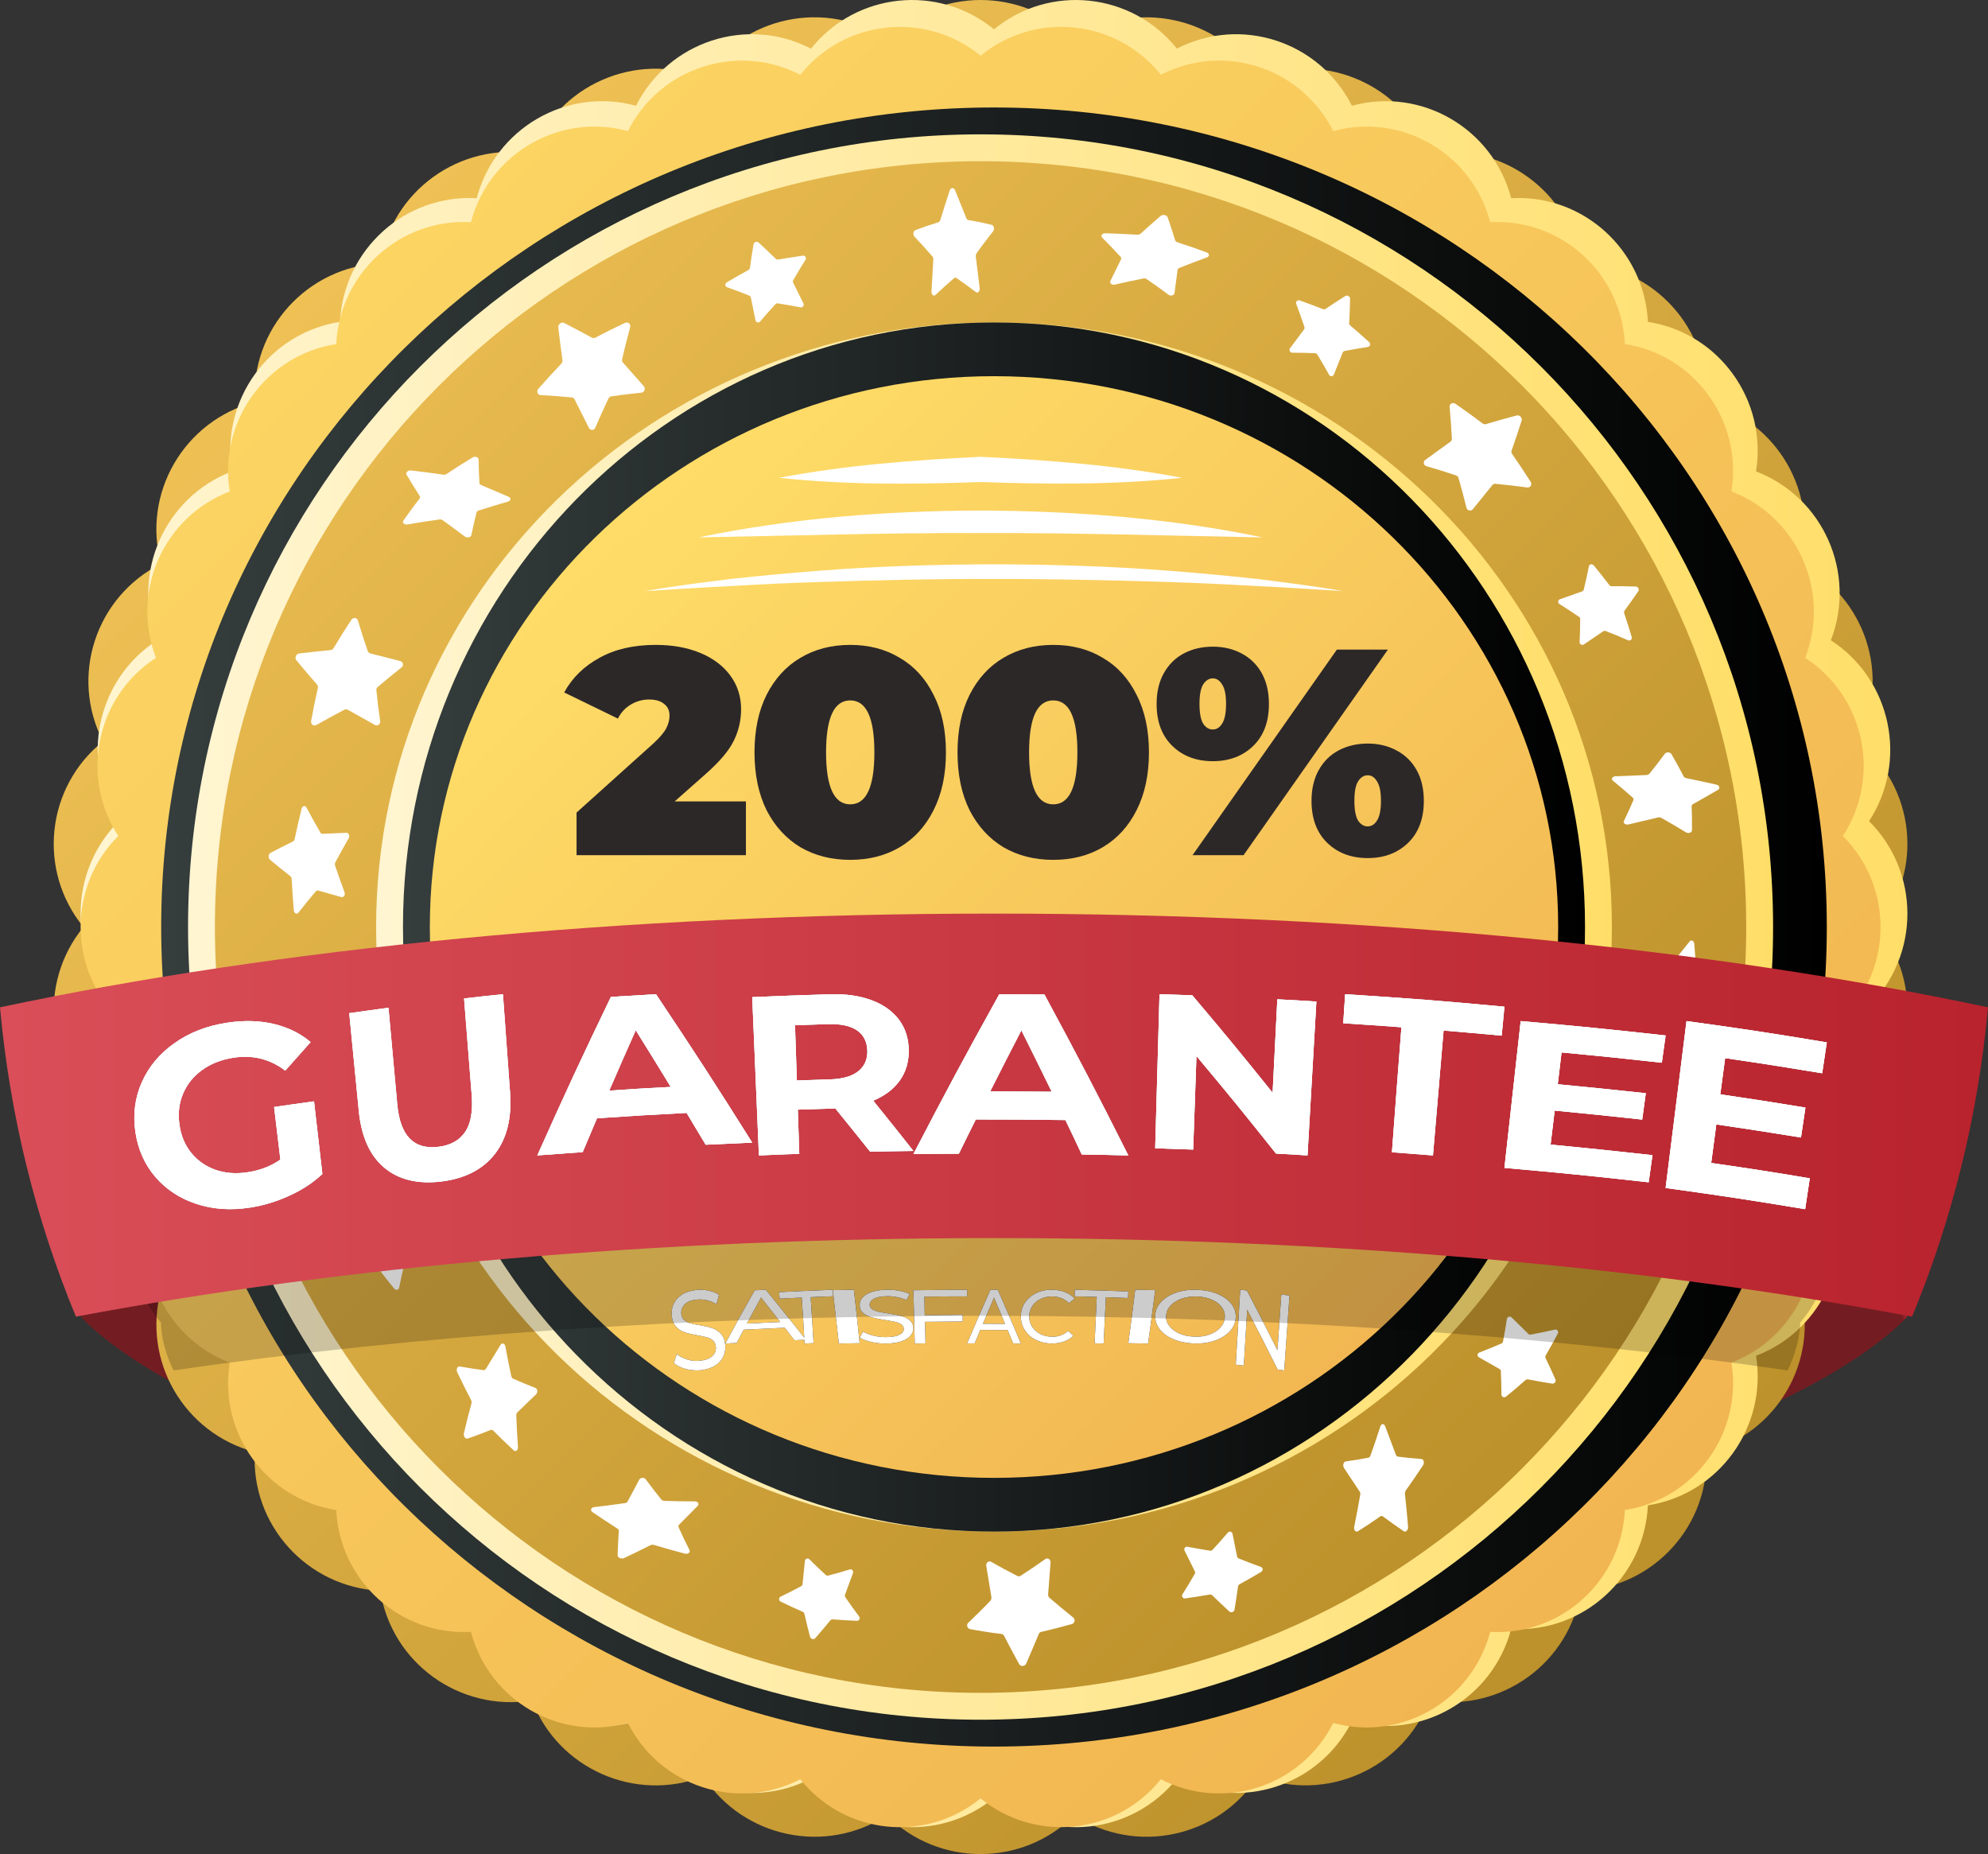 <svg width="74" height="69" viewBox="0 0 74 69" fill="none" xmlns="http://www.w3.org/2000/svg">
<rect x="0" y="0" width="74" height="69" fill="#333333" stroke="none"/>
<path d="M3 48.989C3 48.989 9.67 57 37 57C64.33 57 71 48.989 71 48.989C71 48.989 66.352 45 37.004 45C7.655 45 3 48.989 3 48.989Z" fill="url(#paint0_linear_3684_9791)"/>
<path d="M39.99 1.443C42.273 -0.044 45.336 0.607 46.819 2.887C49.363 1.906 52.226 3.175 53.198 5.715C55.893 5.285 58.426 7.116 58.844 9.798C61.571 9.933 63.665 12.249 63.515 14.963C66.153 15.66 67.718 18.359 67.007 20.981C69.44 22.208 70.409 25.171 69.165 27.589C71.291 29.293 71.617 32.391 69.894 34.5C71.617 36.606 71.291 39.707 69.165 41.411C70.412 43.83 69.444 46.792 67.007 48.019C67.721 50.641 66.153 53.34 63.515 54.038C63.665 56.751 61.571 59.067 58.844 59.202C58.426 61.887 55.893 63.719 53.198 63.285C52.226 65.825 49.367 67.091 46.819 66.113C45.34 68.396 42.277 69.044 39.99 67.557C38.063 69.481 34.933 69.481 33.01 67.557C30.727 69.044 27.664 68.393 26.181 66.113C23.637 67.094 20.774 65.825 19.802 63.285C17.108 63.715 14.574 61.884 14.156 59.202C11.429 59.067 9.335 56.751 9.485 54.038C6.847 53.34 5.282 50.641 5.993 48.019C3.56 46.792 2.591 43.83 3.835 41.411C1.708 39.707 1.383 36.609 3.106 34.5C1.383 32.394 1.708 29.293 3.835 27.589C2.588 25.171 3.556 22.208 5.993 20.981C5.279 18.359 6.847 15.66 9.485 14.963C9.335 12.249 11.429 9.933 14.156 9.798C14.574 7.113 17.108 5.281 19.802 5.715C20.774 3.175 23.633 1.909 26.181 2.887C27.66 0.604 30.723 -0.044 33.01 1.443C34.933 -0.481 38.067 -0.481 39.99 1.443Z" fill="url(#paint1_linear_3684_9791)"/>
<path d="M69.574 37.441C71.04 39.693 70.399 42.712 68.151 44.171C69.118 46.678 67.868 49.499 65.366 50.456C65.79 53.112 63.985 55.609 61.341 56.022C61.207 58.707 58.927 60.774 56.251 60.624C55.564 63.224 52.906 64.768 50.322 64.064C49.111 66.465 46.191 67.418 43.809 66.191C42.131 68.286 39.077 68.609 36.999 66.909C34.924 68.609 31.866 68.286 30.188 66.191C27.806 67.418 24.886 66.465 23.675 64.064C21.091 64.768 18.43 63.224 17.746 60.624C15.074 60.774 12.791 58.707 12.656 56.022C10.012 55.609 8.207 53.112 8.632 50.456C6.129 49.499 4.88 46.678 5.846 44.171C3.598 42.712 2.958 39.693 4.423 37.441C2.526 35.545 2.526 32.458 4.423 30.559C2.958 28.307 3.598 25.288 5.846 23.829C4.88 21.322 6.129 18.501 8.632 17.544C8.207 14.887 10.012 12.391 12.656 11.978C12.791 9.293 15.07 7.226 17.746 7.376C18.433 4.776 21.091 3.232 23.675 3.936C24.886 1.535 27.806 0.582 30.188 1.809C31.866 -0.286 34.921 -0.609 36.999 1.091C39.073 -0.609 42.131 -0.286 43.809 1.809C46.191 0.582 49.111 1.535 50.322 3.936C52.906 3.232 55.568 4.776 56.251 7.376C58.923 7.226 61.207 9.293 61.341 11.978C63.985 12.391 65.79 14.887 65.366 17.544C67.868 18.501 69.118 21.322 68.151 23.829C70.399 25.288 71.04 28.307 69.574 30.559C71.475 32.458 71.475 35.545 69.574 37.441Z" fill="url(#paint2_linear_3684_9791)"/>
<path d="M68.598 37.889C70.04 40.108 69.411 43.084 67.195 44.518C68.146 46.989 66.916 49.77 64.449 50.711C64.87 53.328 63.089 55.788 60.484 56.197C60.353 58.842 58.102 60.88 55.47 60.731C54.795 63.291 52.173 64.814 49.628 64.122C48.437 66.486 45.557 67.427 43.211 66.216C41.557 68.279 38.546 68.599 36.5 66.927C34.454 68.599 31.443 68.283 29.789 66.216C27.443 67.427 24.563 66.486 23.372 64.122C20.827 64.814 18.205 63.294 17.53 60.731C14.898 60.876 12.646 58.842 12.516 56.197C9.908 55.788 8.13 53.328 8.551 50.711C6.084 49.766 4.854 46.989 5.805 44.518C3.589 43.08 2.96 40.105 4.402 37.889C2.533 36.022 2.533 32.978 4.402 31.111C2.96 28.892 3.589 25.916 5.805 24.482C4.854 22.011 6.084 19.234 8.551 18.289C8.13 15.672 9.911 13.212 12.516 12.803C12.646 10.158 14.898 8.12 17.53 8.269C18.205 5.709 20.827 4.186 23.372 4.878C24.563 2.514 27.443 1.573 29.789 2.783C31.443 0.721 34.454 0.401 36.5 2.073C38.546 0.401 41.557 0.717 43.211 2.783C45.557 1.573 48.437 2.514 49.628 4.878C52.173 4.186 54.795 5.706 55.47 8.269C58.102 8.124 60.353 10.158 60.484 12.803C63.092 13.212 64.87 15.672 64.449 18.289C66.916 19.234 68.146 22.011 67.195 24.482C69.411 25.92 70.04 28.895 68.598 31.111C70.467 32.982 70.467 36.022 68.598 37.889Z" fill="url(#paint3_linear_3684_9791)"/>
<path d="M37 65C54.121 65 68 51.345 68 34.5C68 17.655 54.121 4 37 4C19.879 4 6 17.655 6 34.5C6 51.345 19.879 65 37 65Z" fill="url(#paint4_linear_3684_9791)"/>
<path d="M36.5 64C52.792 64 66 50.792 66 34.5C66 18.208 52.792 5 36.5 5C20.208 5 7 18.208 7 34.5C7 50.792 20.208 64 36.5 64Z" fill="url(#paint5_linear_3684_9791)"/>
<path d="M36.5 63C52.24 63 65 50.24 65 34.5C65 18.76 52.24 6 36.5 6C20.76 6 8 18.76 8 34.5C8 50.24 20.76 63 36.5 63Z" fill="url(#paint6_linear_3684_9791)"/>
<path d="M63.932 37.26C63.654 37.405 63.376 37.547 63.098 37.684C63.066 37.699 63.041 37.735 63.031 37.778C62.951 38.158 62.865 38.53 62.773 38.902C62.747 39.012 62.635 39.035 62.587 38.941C62.421 38.628 62.252 38.318 62.076 38.021C62.057 37.985 62.022 37.966 61.99 37.966L61.108 38.005C61.022 38.009 60.971 37.887 61.018 37.805C61.188 37.511 61.354 37.213 61.517 36.908C61.536 36.873 61.539 36.825 61.526 36.786C61.415 36.449 61.296 36.116 61.175 35.791C61.14 35.697 61.207 35.591 61.293 35.615L62.156 35.858C62.188 35.865 62.223 35.854 62.248 35.826C62.466 35.572 62.68 35.309 62.891 35.039C62.951 34.96 63.057 35.007 63.066 35.121C63.098 35.509 63.127 35.897 63.146 36.285C63.15 36.332 63.169 36.371 63.197 36.395C63.45 36.59 63.702 36.794 63.952 37.002C64.025 37.068 64.012 37.221 63.932 37.26Z" fill="white"/>
<path d="M61.902 44.68C61.608 44.726 61.317 44.768 61.022 44.806C60.988 44.81 60.957 44.839 60.938 44.877C60.778 45.236 60.612 45.587 60.44 45.934C60.39 46.034 60.281 46.017 60.256 45.904C60.171 45.52 60.081 45.144 59.984 44.772C59.971 44.73 59.946 44.697 59.915 44.684L59.076 44.4C58.995 44.371 58.973 44.229 59.039 44.162C59.264 43.924 59.489 43.682 59.708 43.431C59.733 43.402 59.749 43.356 59.743 43.31C59.715 42.925 59.677 42.541 59.636 42.161C59.624 42.048 59.711 41.968 59.786 42.023L60.541 42.587C60.569 42.608 60.606 42.612 60.634 42.587C60.897 42.407 61.157 42.215 61.417 42.019C61.492 41.96 61.579 42.048 61.564 42.169C61.507 42.578 61.445 42.984 61.376 43.393C61.367 43.439 61.376 43.489 61.398 43.523C61.592 43.815 61.783 44.116 61.971 44.421C62.033 44.513 61.989 44.668 61.902 44.68Z" fill="white"/>
<path d="M57.775 51.492C57.476 51.446 57.178 51.394 56.882 51.335C56.846 51.329 56.811 51.338 56.782 51.363C56.548 51.572 56.307 51.776 56.062 51.973C55.992 52.032 55.889 51.989 55.889 51.902C55.889 51.606 55.879 51.317 55.866 51.027C55.866 50.993 55.847 50.962 55.815 50.947L55.05 50.513C54.976 50.469 54.986 50.364 55.066 50.334C55.339 50.229 55.613 50.118 55.886 50.001C55.918 49.989 55.94 49.961 55.947 49.927C56.001 49.647 56.05 49.363 56.091 49.086C56.104 49.002 56.207 48.972 56.268 49.03L56.888 49.64C56.911 49.665 56.946 49.674 56.981 49.668C57.28 49.613 57.576 49.551 57.875 49.483C57.962 49.465 58.029 49.548 57.987 49.628C57.843 49.902 57.695 50.173 57.537 50.442C57.518 50.472 57.518 50.509 57.531 50.54C57.656 50.802 57.782 51.067 57.897 51.335C57.939 51.412 57.862 51.505 57.775 51.492Z" fill="white"/>
<path d="M52.251 56.985C51.989 56.807 51.731 56.625 51.476 56.434C51.446 56.412 51.409 56.412 51.378 56.434C51.105 56.629 50.828 56.812 50.549 56.985C50.466 57.038 50.386 56.942 50.407 56.825C50.487 56.425 50.564 56.03 50.632 55.63C50.641 55.582 50.632 55.534 50.607 55.504L50.026 54.627C49.971 54.54 50.008 54.401 50.091 54.388C50.37 54.348 50.653 54.305 50.936 54.248C50.969 54.244 50.997 54.214 51.013 54.17C51.142 53.81 51.264 53.449 51.381 53.084C51.415 52.976 51.519 52.971 51.559 53.076L51.959 54.136C51.974 54.179 52.002 54.205 52.035 54.209C52.324 54.248 52.613 54.275 52.908 54.296C52.994 54.301 53.031 54.444 52.969 54.535C52.761 54.848 52.549 55.161 52.331 55.465C52.306 55.5 52.294 55.552 52.297 55.595C52.34 55.999 52.38 56.403 52.413 56.812C52.426 56.938 52.327 57.038 52.251 56.985Z" fill="white"/>
<path d="M45.76 59.973C45.544 59.776 45.331 59.573 45.124 59.37C45.1 59.345 45.066 59.336 45.029 59.342C44.726 59.395 44.421 59.442 44.118 59.486C44.029 59.498 43.97 59.407 44.016 59.332C44.174 59.079 44.328 58.829 44.473 58.573C44.492 58.545 44.492 58.507 44.476 58.479L44.093 57.707C44.056 57.632 44.121 57.544 44.201 57.563C44.479 57.616 44.76 57.666 45.044 57.71C45.078 57.716 45.112 57.704 45.134 57.679C45.331 57.466 45.52 57.254 45.705 57.035C45.757 56.972 45.862 56.997 45.878 57.082L46.05 57.929C46.057 57.963 46.078 57.988 46.112 58.001C46.381 58.11 46.656 58.213 46.933 58.313C47.017 58.342 47.023 58.451 46.946 58.498C46.683 58.654 46.415 58.81 46.143 58.957C46.112 58.976 46.091 59.004 46.084 59.038C46.044 59.329 46.001 59.62 45.952 59.911C45.939 59.992 45.825 60.029 45.76 59.973Z" fill="white"/>
<path d="M37.934 61.927C37.743 61.578 37.556 61.229 37.376 60.88C37.356 60.837 37.314 60.812 37.271 60.807C36.884 60.764 36.498 60.7 36.116 60.631C36.002 60.609 35.959 60.467 36.045 60.39C36.326 60.118 36.599 59.856 36.865 59.572C36.896 59.537 36.908 59.494 36.904 59.447L36.713 58.276C36.693 58.159 36.802 58.073 36.896 58.125C37.216 58.306 37.536 58.482 37.868 58.65C37.907 58.672 37.95 58.667 37.989 58.646C38.301 58.444 38.609 58.237 38.91 58.022C38.999 57.961 39.112 58.035 39.105 58.151L39.015 59.339C39.011 59.386 39.031 59.429 39.062 59.46C39.351 59.709 39.647 59.955 39.948 60.196C40.037 60.265 40.006 60.411 39.897 60.441C39.522 60.545 39.144 60.644 38.761 60.73C38.718 60.738 38.679 60.773 38.664 60.816C38.512 61.182 38.355 61.552 38.196 61.918C38.141 62.021 37.989 62.03 37.934 61.927Z" fill="white"/>
<path d="M30.154 60.917C30.078 60.632 30.009 60.347 29.943 60.059C29.934 60.025 29.913 59.997 29.88 59.984C29.604 59.865 29.331 59.737 29.061 59.606C28.982 59.568 28.979 59.459 29.055 59.421C29.316 59.296 29.571 59.165 29.823 59.03C29.853 59.014 29.871 58.986 29.874 58.952L29.961 58.092C29.97 58.007 30.066 57.969 30.127 58.029C30.325 58.226 30.529 58.423 30.739 58.614C30.763 58.636 30.796 58.645 30.829 58.636C31.099 58.567 31.367 58.489 31.631 58.408C31.709 58.383 31.778 58.464 31.751 58.542L31.454 59.349C31.442 59.381 31.448 59.415 31.466 59.443C31.631 59.684 31.802 59.919 31.979 60.157C32.03 60.225 31.982 60.322 31.892 60.319C31.595 60.307 31.294 60.291 30.997 60.266C30.961 60.263 30.928 60.279 30.907 60.304C30.724 60.526 30.538 60.748 30.346 60.967C30.292 61.029 30.177 60.998 30.154 60.917Z" fill="white"/>
<path d="M22.989 57.88C22.997 57.58 23.014 57.276 23.034 56.979C23.038 56.944 23.018 56.909 22.981 56.887C22.665 56.686 22.354 56.478 22.05 56.271C21.96 56.21 21.997 56.102 22.112 56.089C22.501 56.044 22.883 55.993 23.264 55.939C23.309 55.932 23.346 55.91 23.362 55.878L23.797 55.064C23.842 54.984 23.981 54.978 24.034 55.051C24.223 55.303 24.416 55.559 24.62 55.808C24.645 55.837 24.686 55.856 24.731 55.856C25.112 55.868 25.489 55.875 25.866 55.875C25.977 55.875 26.039 55.974 25.973 56.041L25.28 56.74C25.252 56.766 25.248 56.804 25.26 56.836C25.387 57.12 25.522 57.404 25.666 57.688C25.707 57.771 25.608 57.851 25.494 57.819C25.108 57.717 24.723 57.611 24.342 57.496C24.297 57.484 24.247 57.487 24.211 57.506C23.887 57.669 23.563 57.828 23.231 57.985C23.124 58.03 22.989 57.969 22.989 57.88Z" fill="white"/>
<path d="M17.267 53.342C17.354 52.968 17.448 52.599 17.549 52.23C17.561 52.189 17.555 52.139 17.533 52.098C17.354 51.758 17.185 51.414 17.019 51.066C16.969 50.962 17.025 50.842 17.113 50.854C17.411 50.908 17.706 50.953 18 50.991C18.035 50.995 18.066 50.978 18.088 50.941L18.631 50.05C18.684 49.963 18.791 49.996 18.81 50.104C18.879 50.473 18.951 50.842 19.032 51.215C19.042 51.256 19.067 51.294 19.098 51.306C19.374 51.43 19.65 51.546 19.926 51.65C20.008 51.679 20.027 51.82 19.958 51.886L19.258 52.562C19.23 52.587 19.214 52.633 19.218 52.678C19.233 53.068 19.252 53.462 19.28 53.856C19.29 53.972 19.192 54.042 19.117 53.972C18.863 53.736 18.609 53.495 18.361 53.242C18.333 53.213 18.295 53.205 18.264 53.217C17.982 53.329 17.699 53.437 17.411 53.536C17.326 53.57 17.241 53.449 17.267 53.342Z" fill="white"/>
<path d="M13.017 46.99C13.185 46.749 13.355 46.508 13.526 46.273C13.545 46.245 13.552 46.208 13.539 46.174C13.441 45.88 13.349 45.587 13.264 45.293C13.239 45.206 13.321 45.132 13.4 45.169C13.675 45.29 13.95 45.407 14.228 45.516C14.26 45.528 14.295 45.525 14.323 45.506L15.041 45.018C15.111 44.971 15.206 45.021 15.202 45.104C15.19 45.386 15.18 45.673 15.18 45.961C15.18 45.995 15.196 46.026 15.225 46.044C15.465 46.211 15.708 46.369 15.952 46.52C16.025 46.563 16.012 46.672 15.933 46.699L15.111 46.99C15.079 47.002 15.054 47.027 15.047 47.061C14.978 47.345 14.915 47.63 14.858 47.92C14.842 48.007 14.734 48.029 14.674 47.957C14.478 47.719 14.285 47.475 14.099 47.228C14.077 47.2 14.042 47.181 14.01 47.181C13.713 47.185 13.416 47.181 13.118 47.172C13.027 47.169 12.97 47.061 13.017 46.99Z" fill="white"/>
<path d="M10.039 39.604C10.269 39.425 10.498 39.249 10.731 39.077C10.759 39.056 10.775 39.023 10.772 38.991C10.763 38.693 10.759 38.398 10.763 38.101C10.763 38.014 10.863 37.97 10.929 38.023C11.156 38.208 11.386 38.389 11.618 38.562C11.647 38.583 11.681 38.589 11.713 38.577L12.537 38.318C12.619 38.294 12.694 38.365 12.666 38.443C12.572 38.699 12.481 38.961 12.399 39.226C12.389 39.255 12.396 39.291 12.418 39.315C12.6 39.532 12.786 39.744 12.975 39.949C13.031 40.008 12.987 40.104 12.902 40.11L12.034 40.157C11.999 40.16 11.971 40.178 11.952 40.205C11.804 40.449 11.659 40.696 11.521 40.949C11.48 41.023 11.37 41.014 11.335 40.934C11.216 40.66 11.102 40.383 10.995 40.107C10.983 40.074 10.955 40.05 10.923 40.041C10.64 39.964 10.357 39.883 10.074 39.794C9.995 39.77 9.973 39.657 10.039 39.604Z" fill="white"/>
<path d="M10.067 31.741C10.345 31.592 10.623 31.455 10.901 31.318C10.933 31.302 10.959 31.267 10.968 31.224C11.048 30.843 11.134 30.471 11.227 30.098C11.253 29.988 11.365 29.965 11.412 30.059C11.579 30.372 11.748 30.682 11.924 30.98C11.943 31.016 11.978 31.035 12.01 31.031L12.892 30.992C12.978 30.988 13.03 31.106 12.982 31.192C12.812 31.486 12.646 31.784 12.483 32.09C12.464 32.126 12.461 32.173 12.473 32.212C12.585 32.549 12.704 32.883 12.825 33.208C12.86 33.302 12.793 33.408 12.707 33.385L11.847 33.142C11.815 33.134 11.78 33.145 11.755 33.173C11.537 33.428 11.323 33.691 11.112 33.961C11.051 34.04 10.946 33.993 10.936 33.879C10.904 33.49 10.876 33.102 10.857 32.714C10.853 32.667 10.834 32.628 10.805 32.604C10.553 32.408 10.3 32.204 10.051 31.996C9.975 31.937 9.987 31.784 10.067 31.741Z" fill="white"/>
<path d="M11.13 24.32C11.523 24.274 11.911 24.232 12.303 24.194C12.349 24.19 12.39 24.161 12.415 24.123C12.628 23.764 12.85 23.413 13.079 23.066C13.146 22.966 13.292 22.983 13.325 23.096C13.438 23.48 13.559 23.856 13.688 24.228C13.705 24.27 13.738 24.303 13.78 24.316L14.898 24.6C15.007 24.629 15.036 24.771 14.948 24.838C14.648 25.076 14.348 25.318 14.056 25.569C14.022 25.598 14.001 25.644 14.01 25.69C14.047 26.075 14.097 26.459 14.152 26.839C14.168 26.952 14.051 27.032 13.951 26.977L12.945 26.413C12.908 26.392 12.858 26.388 12.82 26.413C12.47 26.593 12.123 26.785 11.777 26.981C11.677 27.04 11.56 26.952 11.581 26.831C11.656 26.422 11.739 26.016 11.831 25.607C11.844 25.561 11.831 25.511 11.802 25.477C11.543 25.185 11.289 24.884 11.038 24.579C10.955 24.487 11.018 24.337 11.13 24.32Z" fill="white"/>
<path d="M15.304 17.508C15.702 17.554 16.1 17.606 16.494 17.665C16.541 17.671 16.588 17.662 16.626 17.637C16.939 17.427 17.26 17.224 17.585 17.027C17.679 16.968 17.816 17.012 17.816 17.098C17.816 17.394 17.829 17.683 17.846 17.973C17.846 18.007 17.872 18.038 17.915 18.053L18.933 18.488C19.032 18.531 19.019 18.636 18.912 18.666C18.548 18.771 18.184 18.882 17.82 18.999C17.777 19.011 17.748 19.039 17.739 19.073C17.666 19.354 17.602 19.637 17.546 19.914C17.529 19.997 17.392 20.028 17.307 19.97L16.481 19.36C16.451 19.335 16.404 19.326 16.357 19.332C15.959 19.387 15.565 19.449 15.167 19.517C15.051 19.535 14.961 19.452 15.017 19.372C15.21 19.098 15.406 18.826 15.616 18.558C15.642 18.528 15.642 18.491 15.625 18.46C15.458 18.198 15.291 17.933 15.133 17.665C15.085 17.588 15.188 17.495 15.304 17.508Z" fill="white"/>
<path d="M20.999 12.019C21.347 12.197 21.692 12.38 22.032 12.566C22.072 12.588 22.122 12.588 22.163 12.566C22.527 12.371 22.896 12.188 23.269 12.015C23.379 11.963 23.486 12.058 23.457 12.175C23.351 12.575 23.248 12.97 23.158 13.37C23.146 13.418 23.158 13.466 23.191 13.496L23.965 14.373C24.039 14.46 23.989 14.599 23.879 14.613C23.506 14.652 23.129 14.695 22.752 14.752C22.707 14.756 22.671 14.786 22.65 14.83C22.478 15.19 22.314 15.551 22.159 15.916C22.113 16.024 21.974 16.029 21.921 15.924L21.388 14.864C21.368 14.821 21.331 14.795 21.286 14.791C20.901 14.752 20.516 14.725 20.123 14.704C20.008 14.699 19.959 14.556 20.041 14.465C20.319 14.152 20.602 13.839 20.893 13.535C20.925 13.5 20.942 13.448 20.938 13.405C20.88 13.001 20.827 12.597 20.782 12.188C20.766 12.067 20.897 11.967 20.999 12.019Z" fill="white"/>
<path d="M28.24 9.028C28.456 9.225 28.669 9.428 28.875 9.63C28.9 9.655 28.934 9.665 28.971 9.659C29.274 9.605 29.579 9.559 29.882 9.515C29.971 9.502 30.03 9.593 29.984 9.668C29.826 9.921 29.672 10.17 29.527 10.426C29.508 10.454 29.508 10.492 29.524 10.52L29.907 11.291C29.944 11.366 29.879 11.453 29.799 11.438C29.521 11.385 29.24 11.335 28.956 11.291C28.922 11.285 28.888 11.297 28.866 11.322C28.669 11.534 28.48 11.747 28.295 11.965C28.243 12.028 28.138 12.003 28.122 11.918L27.949 11.072C27.943 11.038 27.922 11.013 27.888 11.001C27.619 10.891 27.344 10.788 27.067 10.692C26.983 10.664 26.977 10.554 27.054 10.508C27.317 10.351 27.585 10.195 27.857 10.049C27.888 10.03 27.909 10.002 27.916 9.968C27.956 9.677 27.999 9.387 28.048 9.097C28.061 9.009 28.175 8.969 28.24 9.028Z" fill="white"/>
<path d="M35.548 7.073C35.691 7.421 35.832 7.77 35.969 8.118C35.984 8.161 36.016 8.187 36.048 8.191C36.337 8.234 36.627 8.299 36.913 8.367C36.998 8.389 37.03 8.531 36.966 8.608C36.755 8.879 36.551 9.142 36.352 9.426C36.329 9.46 36.317 9.503 36.323 9.55L36.466 10.72C36.481 10.836 36.399 10.922 36.329 10.871C36.089 10.69 35.849 10.514 35.601 10.346C35.571 10.325 35.539 10.329 35.51 10.355C35.276 10.557 35.045 10.763 34.82 10.978C34.753 11.039 34.668 10.966 34.674 10.849L34.741 9.662C34.744 9.615 34.729 9.572 34.706 9.542C34.489 9.292 34.267 9.047 34.039 8.806C33.972 8.737 33.995 8.591 34.077 8.561C34.358 8.458 34.642 8.359 34.928 8.273C34.96 8.264 34.989 8.23 35.001 8.187C35.115 7.821 35.232 7.451 35.352 7.086C35.39 6.978 35.504 6.97 35.548 7.073Z" fill="white"/>
<path d="M43.462 8.084C43.562 8.369 43.654 8.653 43.742 8.941C43.754 8.975 43.782 9.004 43.826 9.016C44.195 9.135 44.559 9.263 44.919 9.395C45.023 9.432 45.028 9.542 44.927 9.579C44.579 9.704 44.239 9.836 43.902 9.97C43.862 9.986 43.838 10.014 43.834 10.048L43.718 10.909C43.706 10.993 43.578 11.03 43.498 10.971C43.234 10.774 42.962 10.577 42.681 10.386C42.649 10.364 42.605 10.355 42.561 10.364C42.201 10.433 41.844 10.511 41.492 10.593C41.388 10.618 41.296 10.536 41.332 10.458L41.728 9.651C41.744 9.62 41.74 9.585 41.712 9.557C41.492 9.316 41.264 9.082 41.028 8.844C40.96 8.775 41.024 8.678 41.144 8.681C41.54 8.694 41.941 8.71 42.337 8.735C42.385 8.738 42.429 8.722 42.457 8.697C42.701 8.475 42.95 8.253 43.206 8.034C43.282 7.971 43.434 8 43.462 8.084Z" fill="white"/>
<path d="M50.255 11.122C50.249 11.422 50.237 11.725 50.221 12.021C50.218 12.057 50.234 12.092 50.261 12.114C50.498 12.315 50.732 12.519 50.962 12.73C51.03 12.79 51.002 12.899 50.916 12.912C50.624 12.956 50.338 13.007 50.052 13.062C50.018 13.068 49.991 13.09 49.978 13.122L49.653 13.936C49.619 14.016 49.514 14.022 49.474 13.949C49.333 13.697 49.188 13.441 49.035 13.193C49.016 13.164 48.986 13.145 48.952 13.145C48.666 13.132 48.383 13.126 48.1 13.126C48.017 13.126 47.971 13.027 48.02 12.96L48.54 12.261C48.561 12.235 48.564 12.197 48.555 12.165C48.46 11.881 48.358 11.597 48.251 11.313C48.22 11.23 48.294 11.15 48.38 11.182C48.669 11.284 48.958 11.39 49.244 11.505C49.278 11.517 49.314 11.514 49.342 11.495C49.585 11.332 49.828 11.173 50.077 11.016C50.154 10.969 50.258 11.032 50.255 11.122Z" fill="white"/>
<path d="M56.64 15.654C56.523 16.027 56.398 16.396 56.268 16.765C56.251 16.807 56.26 16.857 56.289 16.898C56.527 17.238 56.753 17.582 56.975 17.93C57.042 18.034 56.967 18.154 56.849 18.142C56.452 18.088 56.059 18.042 55.666 18.005C55.62 18.001 55.578 18.017 55.549 18.055L54.825 18.95C54.754 19.037 54.612 19.004 54.587 18.896C54.495 18.527 54.399 18.158 54.29 17.785C54.278 17.744 54.244 17.706 54.202 17.694C53.834 17.57 53.466 17.454 53.098 17.35C52.989 17.321 52.964 17.18 53.056 17.114L53.989 16.438C54.027 16.413 54.047 16.367 54.043 16.322C54.023 15.932 53.997 15.538 53.96 15.144C53.947 15.028 54.077 14.958 54.177 15.028C54.516 15.264 54.855 15.505 55.185 15.758C55.223 15.787 55.273 15.795 55.315 15.783C55.691 15.671 56.067 15.563 56.452 15.463C56.561 15.43 56.674 15.546 56.64 15.654Z" fill="white"/>
<path d="M60.981 22.007C60.813 22.248 60.646 22.489 60.472 22.724C60.453 22.752 60.446 22.789 60.459 22.823C60.557 23.117 60.649 23.41 60.737 23.704C60.763 23.791 60.681 23.865 60.601 23.828C60.326 23.707 60.051 23.59 59.772 23.485C59.741 23.472 59.706 23.475 59.678 23.494L58.959 23.982C58.89 24.029 58.795 23.979 58.798 23.896C58.811 23.614 58.82 23.327 58.82 23.039C58.82 23.005 58.804 22.974 58.776 22.956C58.535 22.792 58.292 22.631 58.048 22.48C57.975 22.437 57.988 22.328 58.067 22.301L58.89 22.01C58.921 21.998 58.947 21.973 58.953 21.939C59.023 21.655 59.086 21.37 59.143 21.08C59.159 20.993 59.266 20.971 59.326 21.043C59.523 21.281 59.715 21.525 59.902 21.772C59.924 21.8 59.959 21.818 59.991 21.818C60.288 21.815 60.586 21.818 60.883 21.828C60.975 21.828 61.032 21.936 60.981 22.007Z" fill="white"/>
<path d="M63.945 29.396C63.639 29.575 63.333 29.75 63.023 29.923C62.985 29.944 62.964 29.977 62.968 30.009C62.981 30.307 62.985 30.602 62.981 30.899C62.981 30.986 62.847 31.03 62.759 30.977C62.453 30.792 62.151 30.611 61.841 30.438C61.803 30.417 61.757 30.411 61.715 30.423L60.617 30.682C60.508 30.706 60.407 30.634 60.445 30.557C60.57 30.301 60.692 30.039 60.801 29.774C60.814 29.744 60.805 29.709 60.776 29.685C60.533 29.468 60.285 29.256 60.034 29.051C59.958 28.991 60.017 28.896 60.13 28.89L61.287 28.843C61.333 28.84 61.371 28.822 61.396 28.795C61.593 28.551 61.786 28.304 61.971 28.051C62.025 27.977 62.172 27.985 62.218 28.066C62.377 28.34 62.528 28.616 62.671 28.893C62.687 28.926 62.725 28.95 62.767 28.959C63.144 29.036 63.522 29.116 63.899 29.203C64.008 29.23 64.037 29.346 63.945 29.396Z" fill="white"/>
<path d="M37 57C49.703 57 60 46.926 60 34.5C60 22.074 49.703 12 37 12C24.297 12 14 22.074 14 34.5C14 46.926 24.297 57 37 57Z" fill="url(#paint7_linear_3684_9791)"/>
<path d="M37 57C49.15 57 59 46.926 59 34.5C59 22.074 49.15 12 37 12C24.85 12 15 22.074 15 34.5C15 46.926 24.85 57 37 57Z" fill="url(#paint8_linear_3684_9791)"/>
<path d="M37 55C48.598 55 58 45.822 58 34.5C58 23.178 48.598 14 37 14C25.402 14 16 23.178 16 34.5C16 45.822 25.402 55 37 55Z" fill="url(#paint9_linear_3684_9791)"/>
<path d="M44 17.782C41.488 18.049 38.998 18.024 36.5 17.939C34.002 18.03 31.512 18.049 29 17.782C31.49 17.309 33.995 17.121 36.5 17C39.001 17.121 41.51 17.309 44 17.782Z" fill="white"/>
<path d="M47 20C43.491 19.935 39.999 19.826 36.5 19.837C33.001 19.826 29.509 19.935 26 20C29.478 19.277 32.991 19.011 36.5 19C40.009 19.016 43.522 19.277 47 20Z" fill="white"/>
<path d="M50 22C48.915 21.936 47.833 21.855 46.748 21.808C45.667 21.745 44.582 21.695 43.5 21.66C41.333 21.592 39.167 21.543 37 21.546C34.833 21.539 32.667 21.589 30.5 21.66C29.415 21.692 28.333 21.745 27.252 21.808C26.167 21.855 25.085 21.936 24 22C25.071 21.812 26.149 21.677 27.231 21.543C28.312 21.425 29.394 21.326 30.479 21.241C32.649 21.071 34.826 21.007 37 21C39.177 21.007 41.351 21.071 43.521 21.241C44.606 21.326 45.688 21.425 46.769 21.543C47.847 21.677 48.929 21.812 50 22Z" fill="white"/>
<path d="M25.523 50.946C25.341 50.897 25.193 50.824 25.083 50.727C25.126 50.59 25.147 50.522 25.189 50.39C25.295 50.478 25.426 50.546 25.582 50.595C25.738 50.644 25.895 50.658 26.055 50.639C26.266 50.619 26.418 50.561 26.515 50.468C26.613 50.376 26.659 50.264 26.646 50.127C26.638 50.03 26.604 49.947 26.545 49.893C26.482 49.835 26.41 49.796 26.325 49.772C26.241 49.747 26.118 49.723 25.962 49.694C25.768 49.66 25.607 49.625 25.485 49.582C25.362 49.543 25.257 49.469 25.164 49.372C25.071 49.27 25.016 49.128 25.003 48.943C24.991 48.787 25.016 48.646 25.079 48.514C25.143 48.383 25.244 48.271 25.383 48.178C25.523 48.086 25.704 48.032 25.92 48.008C26.072 47.993 26.224 47.998 26.372 48.032C26.524 48.061 26.655 48.115 26.765 48.188C26.727 48.325 26.706 48.393 26.668 48.534C26.554 48.466 26.435 48.417 26.308 48.388C26.182 48.359 26.064 48.354 25.945 48.364C25.738 48.383 25.586 48.441 25.489 48.539C25.392 48.636 25.35 48.753 25.358 48.89C25.366 48.987 25.4 49.065 25.464 49.124C25.527 49.177 25.603 49.221 25.692 49.245C25.78 49.27 25.903 49.294 26.051 49.319C26.245 49.353 26.406 49.392 26.524 49.431C26.642 49.474 26.752 49.543 26.841 49.645C26.934 49.742 26.984 49.889 26.997 50.069C27.01 50.22 26.98 50.366 26.917 50.498C26.854 50.629 26.752 50.741 26.608 50.829C26.465 50.917 26.287 50.97 26.076 50.995C25.89 51.009 25.704 50.995 25.523 50.946Z" fill="black"/>
<path d="M29.212 49.413C28.6 49.439 28.295 49.455 27.683 49.484C27.578 49.683 27.526 49.782 27.42 49.978C27.253 49.987 27.167 49.99 27 50C27.425 49.205 27.645 48.811 28.094 48.019C28.256 48.013 28.342 48.006 28.505 48C29.111 48.744 29.412 49.115 30 49.859C29.828 49.865 29.742 49.869 29.57 49.878C29.427 49.692 29.355 49.599 29.212 49.413ZM29.045 49.199C28.758 48.833 28.615 48.651 28.328 48.288C28.118 48.676 28.013 48.869 27.802 49.256C28.299 49.234 28.548 49.221 29.045 49.199Z" fill="black"/>
<path d="M29.843 48.29C29.516 48.307 29.35 48.313 29.02 48.33C29.012 48.232 29.008 48.183 29 48.088C29.795 48.049 30.193 48.029 30.988 48C30.992 48.098 30.996 48.147 31 48.241C30.669 48.255 30.508 48.261 30.177 48.274C30.221 48.959 30.24 49.298 30.284 49.984C30.15 49.99 30.083 49.993 29.949 50C29.913 49.318 29.89 48.975 29.843 48.29Z" fill="black"/>
<path d="M31 48.013C31.315 48.007 31.468 48.007 31.784 48C31.874 48.793 31.919 49.191 32 49.987C31.694 49.99 31.541 49.993 31.225 50C31.135 49.204 31.09 48.806 31 48.013Z" fill="black"/>
<path d="M32.441 49.944C32.258 49.902 32.109 49.85 32 49.778C32.053 49.69 32.079 49.644 32.127 49.556C32.232 49.621 32.363 49.67 32.52 49.709C32.677 49.748 32.839 49.765 33.004 49.761C33.223 49.758 33.384 49.726 33.489 49.67C33.594 49.615 33.646 49.54 33.642 49.449C33.637 49.38 33.607 49.328 33.546 49.285C33.485 49.246 33.41 49.214 33.323 49.194C33.236 49.175 33.114 49.152 32.952 49.126C32.751 49.096 32.59 49.064 32.468 49.031C32.345 48.998 32.236 48.946 32.145 48.874C32.053 48.803 32.005 48.705 32 48.581C31.996 48.477 32.027 48.382 32.101 48.297C32.171 48.212 32.28 48.141 32.433 48.089C32.581 48.033 32.769 48.004 32.996 48.001C33.153 47.997 33.31 48.01 33.463 48.036C33.615 48.062 33.746 48.105 33.86 48.157C33.812 48.248 33.79 48.291 33.742 48.382C33.629 48.333 33.511 48.294 33.38 48.271C33.253 48.248 33.127 48.235 33.004 48.239C32.791 48.242 32.629 48.278 32.524 48.336C32.419 48.395 32.367 48.473 32.371 48.565C32.376 48.633 32.406 48.685 32.468 48.724C32.529 48.764 32.607 48.796 32.694 48.816C32.786 48.835 32.908 48.858 33.061 48.881C33.262 48.91 33.423 48.943 33.546 48.976C33.668 49.008 33.773 49.06 33.86 49.132C33.947 49.204 33.995 49.302 34 49.422C34.004 49.523 33.969 49.618 33.895 49.706C33.821 49.791 33.712 49.863 33.563 49.915C33.41 49.967 33.227 49.996 33.004 50C32.817 50.003 32.625 49.987 32.441 49.944Z" fill="black"/>
<path d="M34.408 48.255C34.413 48.533 34.418 48.669 34.422 48.947C34.984 48.94 35.267 48.937 35.833 48.934C35.833 49.03 35.833 49.08 35.838 49.179C35.276 49.182 34.993 49.185 34.432 49.192C34.441 49.513 34.441 49.672 34.45 49.993C34.292 49.997 34.214 49.997 34.051 50C34.028 49.205 34.019 48.811 34 48.017C34.798 48.007 35.197 48.003 36 48C36 48.099 36 48.149 36 48.245C35.364 48.245 35.044 48.248 34.408 48.255Z" fill="black"/>
<path d="M37.507 49.498C37.1 49.495 36.897 49.495 36.49 49.495C36.407 49.694 36.362 49.794 36.28 49.993C36.169 49.993 36.111 49.993 36 49.993C36.34 49.196 36.515 48.797 36.868 48C36.979 48 37.033 48 37.142 48C37.491 48.797 37.663 49.196 38 50C37.886 50 37.828 49.997 37.714 49.997C37.631 49.797 37.59 49.698 37.507 49.498ZM37.412 49.269C37.25 48.877 37.167 48.681 37.002 48.292C36.833 48.681 36.75 48.877 36.585 49.266C36.916 49.266 37.081 49.266 37.412 49.269Z" fill="black"/>
<path d="M38.543 49.856C38.371 49.768 38.238 49.644 38.141 49.494C38.043 49.341 37.997 49.171 38 48.979C38.004 48.79 38.054 48.62 38.158 48.47C38.263 48.32 38.403 48.203 38.579 48.118C38.759 48.033 38.957 47.994 39.176 48.001C39.349 48.004 39.504 48.033 39.644 48.089C39.784 48.144 39.903 48.222 40 48.327C39.917 48.395 39.874 48.428 39.791 48.496C39.633 48.337 39.428 48.255 39.184 48.248C39.022 48.245 38.874 48.275 38.741 48.337C38.608 48.398 38.504 48.487 38.428 48.601C38.353 48.715 38.313 48.842 38.309 48.982C38.306 49.123 38.342 49.253 38.414 49.367C38.486 49.481 38.587 49.572 38.712 49.641C38.842 49.709 38.986 49.742 39.144 49.749C39.385 49.755 39.59 49.68 39.759 49.53C39.838 49.602 39.878 49.638 39.953 49.713C39.852 49.811 39.73 49.882 39.586 49.931C39.443 49.98 39.288 50.003 39.119 50C38.91 49.993 38.716 49.944 38.543 49.856Z" fill="black"/>
<path d="M40.825 48.266C40.493 48.257 40.331 48.25 40 48.243C40.004 48.145 40.004 48.095 40.008 48C40.805 48.02 41.203 48.033 42 48.062C41.996 48.161 41.992 48.211 41.988 48.306C41.657 48.293 41.495 48.286 41.164 48.276C41.132 48.967 41.112 49.312 41.081 50C40.947 49.997 40.88 49.993 40.746 49.99C40.777 49.303 40.793 48.957 40.825 48.266Z" fill="black"/>
<path d="M42.256 48C42.556 48.007 42.701 48.01 43 48.013C42.897 48.807 42.846 49.206 42.735 50C42.444 49.993 42.299 49.99 42 49.987C42.111 49.193 42.154 48.797 42.256 48Z" fill="black"/>
<path d="M43.659 49.831C43.44 49.737 43.272 49.61 43.156 49.451C43.039 49.294 42.988 49.122 43.002 48.933C43.016 48.745 43.095 48.579 43.24 48.432C43.384 48.286 43.57 48.175 43.808 48.097C44.045 48.019 44.306 47.99 44.595 48.003C44.879 48.016 45.13 48.071 45.353 48.169C45.572 48.267 45.74 48.393 45.856 48.553C45.968 48.709 46.015 48.885 45.996 49.073C45.977 49.262 45.894 49.428 45.749 49.574C45.605 49.717 45.414 49.828 45.181 49.903C44.948 49.978 44.692 50.01 44.413 49.997C44.129 49.981 43.878 49.929 43.659 49.831ZM44.995 49.675C45.167 49.617 45.302 49.535 45.409 49.425C45.516 49.314 45.577 49.19 45.591 49.05C45.605 48.911 45.572 48.781 45.489 48.66C45.405 48.54 45.284 48.445 45.125 48.374C44.967 48.302 44.781 48.26 44.576 48.25C44.366 48.24 44.175 48.267 44.003 48.322C43.831 48.38 43.691 48.465 43.584 48.572C43.477 48.683 43.421 48.806 43.407 48.95C43.393 49.09 43.431 49.22 43.519 49.337C43.603 49.454 43.729 49.548 43.887 49.623C44.05 49.695 44.231 49.737 44.436 49.743C44.636 49.757 44.827 49.734 44.995 49.675Z" fill="black"/>
<path d="M48 48.215C47.919 49.33 47.881 49.885 47.803 51C47.705 50.986 47.656 50.981 47.558 50.967C47.112 50.076 46.884 49.628 46.425 48.742C46.372 49.572 46.347 49.988 46.298 50.818C46.179 50.804 46.119 50.799 46 50.785C46.067 49.67 46.098 49.115 46.165 48C46.267 48.009 46.316 48.014 46.414 48.028C46.877 48.914 47.105 49.358 47.551 50.249C47.607 49.418 47.639 49.003 47.695 48.173C47.814 48.191 47.877 48.196 48 48.215Z" fill="black"/>
<path d="M25.523 50.946C25.341 50.897 25.193 50.824 25.083 50.727C25.126 50.59 25.147 50.522 25.189 50.39C25.295 50.478 25.426 50.546 25.582 50.595C25.738 50.644 25.895 50.658 26.055 50.639C26.266 50.619 26.418 50.561 26.515 50.468C26.613 50.376 26.659 50.264 26.646 50.127C26.638 50.03 26.604 49.947 26.545 49.893C26.482 49.835 26.41 49.796 26.325 49.772C26.241 49.747 26.118 49.723 25.962 49.694C25.768 49.66 25.607 49.625 25.485 49.582C25.362 49.543 25.257 49.469 25.164 49.372C25.071 49.27 25.016 49.128 25.003 48.943C24.991 48.787 25.016 48.646 25.079 48.514C25.143 48.383 25.244 48.271 25.383 48.178C25.523 48.086 25.704 48.032 25.92 48.008C26.072 47.993 26.224 47.998 26.372 48.032C26.524 48.061 26.655 48.115 26.765 48.188C26.727 48.325 26.706 48.393 26.668 48.534C26.554 48.466 26.435 48.417 26.308 48.388C26.182 48.359 26.064 48.354 25.945 48.364C25.738 48.383 25.586 48.441 25.489 48.539C25.392 48.636 25.35 48.753 25.358 48.89C25.366 48.987 25.4 49.065 25.464 49.124C25.527 49.177 25.603 49.221 25.692 49.245C25.78 49.27 25.903 49.294 26.051 49.319C26.245 49.353 26.406 49.392 26.524 49.431C26.642 49.474 26.752 49.543 26.841 49.645C26.934 49.742 26.984 49.889 26.997 50.069C27.01 50.22 26.98 50.366 26.917 50.498C26.854 50.629 26.752 50.741 26.608 50.829C26.465 50.917 26.287 50.97 26.076 50.995C25.89 51.009 25.704 50.995 25.523 50.946Z" fill="white"/>
<path d="M29.212 49.413C28.6 49.439 28.295 49.455 27.683 49.484C27.578 49.683 27.526 49.782 27.42 49.978C27.253 49.987 27.167 49.99 27 50C27.425 49.205 27.645 48.811 28.094 48.019C28.256 48.013 28.342 48.006 28.505 48C29.111 48.744 29.412 49.115 30 49.859C29.828 49.865 29.742 49.869 29.57 49.878C29.427 49.692 29.355 49.599 29.212 49.413ZM29.045 49.199C28.758 48.833 28.615 48.651 28.328 48.288C28.118 48.676 28.013 48.869 27.802 49.256C28.299 49.234 28.548 49.221 29.045 49.199Z" fill="white"/>
<path d="M29.843 48.29C29.516 48.307 29.35 48.313 29.02 48.33C29.012 48.232 29.008 48.183 29 48.088C29.795 48.049 30.193 48.029 30.988 48C30.992 48.098 30.996 48.147 31 48.241C30.669 48.255 30.508 48.261 30.177 48.274C30.221 48.959 30.24 49.298 30.284 49.984C30.15 49.99 30.083 49.993 29.949 50C29.913 49.318 29.89 48.975 29.843 48.29Z" fill="white"/>
<path d="M31 48.013C31.315 48.007 31.468 48.007 31.784 48C31.874 48.793 31.919 49.191 32 49.987C31.694 49.99 31.541 49.993 31.225 50C31.135 49.204 31.09 48.806 31 48.013Z" fill="white"/>
<path d="M32.441 49.944C32.258 49.902 32.109 49.85 32 49.778C32.053 49.69 32.079 49.644 32.127 49.556C32.232 49.621 32.363 49.67 32.52 49.709C32.677 49.748 32.839 49.765 33.004 49.761C33.223 49.758 33.384 49.726 33.489 49.67C33.594 49.615 33.646 49.54 33.642 49.449C33.637 49.38 33.607 49.328 33.546 49.285C33.485 49.246 33.41 49.214 33.323 49.194C33.236 49.175 33.114 49.152 32.952 49.126C32.751 49.096 32.59 49.064 32.468 49.031C32.345 48.998 32.236 48.946 32.145 48.874C32.053 48.803 32.005 48.705 32 48.581C31.996 48.477 32.027 48.382 32.101 48.297C32.171 48.212 32.28 48.141 32.433 48.089C32.581 48.033 32.769 48.004 32.996 48.001C33.153 47.997 33.31 48.01 33.463 48.036C33.615 48.062 33.746 48.105 33.86 48.157C33.812 48.248 33.79 48.291 33.742 48.382C33.629 48.333 33.511 48.294 33.38 48.271C33.253 48.248 33.127 48.235 33.004 48.239C32.791 48.242 32.629 48.278 32.524 48.336C32.419 48.395 32.367 48.473 32.371 48.565C32.376 48.633 32.406 48.685 32.468 48.724C32.529 48.764 32.607 48.796 32.694 48.816C32.786 48.835 32.908 48.858 33.061 48.881C33.262 48.91 33.423 48.943 33.546 48.976C33.668 49.008 33.773 49.06 33.86 49.132C33.947 49.204 33.995 49.302 34 49.422C34.004 49.523 33.969 49.618 33.895 49.706C33.821 49.791 33.712 49.863 33.563 49.915C33.41 49.967 33.227 49.996 33.004 50C32.817 50.003 32.625 49.987 32.441 49.944Z" fill="white"/>
<path d="M34.408 48.255C34.413 48.533 34.418 48.669 34.422 48.947C34.984 48.94 35.267 48.937 35.833 48.934C35.833 49.03 35.833 49.08 35.838 49.179C35.276 49.182 34.993 49.185 34.432 49.192C34.441 49.513 34.441 49.672 34.45 49.993C34.292 49.997 34.214 49.997 34.051 50C34.028 49.205 34.019 48.811 34 48.017C34.798 48.007 35.197 48.003 36 48C36 48.099 36 48.149 36 48.245C35.364 48.245 35.044 48.248 34.408 48.255Z" fill="white"/>
<path d="M37.507 49.498C37.1 49.495 36.897 49.495 36.49 49.495C36.407 49.694 36.362 49.794 36.28 49.993C36.169 49.993 36.111 49.993 36 49.993C36.34 49.196 36.515 48.797 36.868 48C36.979 48 37.033 48 37.142 48C37.491 48.797 37.663 49.196 38 50C37.886 50 37.828 49.997 37.714 49.997C37.631 49.797 37.59 49.698 37.507 49.498ZM37.412 49.269C37.25 48.877 37.167 48.681 37.002 48.292C36.833 48.681 36.75 48.877 36.585 49.266C36.916 49.266 37.081 49.266 37.412 49.269Z" fill="white"/>
<path d="M38.543 49.856C38.371 49.768 38.238 49.644 38.141 49.494C38.043 49.341 37.997 49.171 38 48.979C38.004 48.79 38.054 48.62 38.158 48.47C38.263 48.32 38.403 48.203 38.579 48.118C38.759 48.033 38.957 47.994 39.176 48.001C39.349 48.004 39.504 48.033 39.644 48.089C39.784 48.144 39.903 48.222 40 48.327C39.917 48.395 39.874 48.428 39.791 48.496C39.633 48.337 39.428 48.255 39.184 48.248C39.022 48.245 38.874 48.275 38.741 48.337C38.608 48.398 38.504 48.487 38.428 48.601C38.353 48.715 38.313 48.842 38.309 48.982C38.306 49.123 38.342 49.253 38.414 49.367C38.486 49.481 38.587 49.572 38.712 49.641C38.842 49.709 38.986 49.742 39.144 49.749C39.385 49.755 39.59 49.68 39.759 49.53C39.838 49.602 39.878 49.638 39.953 49.713C39.852 49.811 39.73 49.882 39.586 49.931C39.443 49.98 39.288 50.003 39.119 50C38.91 49.993 38.716 49.944 38.543 49.856Z" fill="white"/>
<path d="M40.825 48.266C40.493 48.257 40.331 48.25 40 48.243C40.004 48.145 40.004 48.095 40.008 48C40.805 48.02 41.203 48.033 42 48.062C41.996 48.161 41.992 48.211 41.988 48.306C41.657 48.293 41.495 48.286 41.164 48.276C41.132 48.967 41.112 49.312 41.081 50C40.947 49.997 40.88 49.993 40.746 49.99C40.777 49.303 40.793 48.957 40.825 48.266Z" fill="white"/>
<path d="M42.256 48C42.556 48.007 42.701 48.01 43 48.013C42.897 48.807 42.846 49.206 42.735 50C42.444 49.993 42.299 49.99 42 49.987C42.111 49.193 42.154 48.797 42.256 48Z" fill="white"/>
<path d="M43.659 49.831C43.44 49.737 43.272 49.61 43.156 49.451C43.039 49.294 42.988 49.122 43.002 48.933C43.016 48.745 43.095 48.579 43.24 48.432C43.384 48.286 43.57 48.175 43.808 48.097C44.045 48.019 44.306 47.99 44.595 48.003C44.879 48.016 45.13 48.071 45.353 48.169C45.572 48.267 45.74 48.393 45.856 48.553C45.968 48.709 46.015 48.885 45.996 49.073C45.977 49.262 45.894 49.428 45.749 49.574C45.605 49.717 45.414 49.828 45.181 49.903C44.948 49.978 44.692 50.01 44.413 49.997C44.129 49.981 43.878 49.929 43.659 49.831ZM44.995 49.675C45.167 49.617 45.302 49.535 45.409 49.425C45.516 49.314 45.577 49.19 45.591 49.05C45.605 48.911 45.572 48.781 45.489 48.66C45.405 48.54 45.284 48.445 45.125 48.374C44.967 48.302 44.781 48.26 44.576 48.25C44.366 48.24 44.175 48.267 44.003 48.322C43.831 48.38 43.691 48.465 43.584 48.572C43.477 48.683 43.421 48.806 43.407 48.95C43.393 49.09 43.431 49.22 43.519 49.337C43.603 49.454 43.729 49.548 43.887 49.623C44.05 49.695 44.231 49.737 44.436 49.743C44.636 49.757 44.827 49.734 44.995 49.675Z" fill="white"/>
<path d="M48 48.215C47.919 49.33 47.881 49.885 47.803 51C47.705 50.986 47.656 50.981 47.558 50.967C47.112 50.076 46.884 49.628 46.425 48.742C46.372 49.572 46.347 49.988 46.298 50.818C46.179 50.804 46.119 50.799 46 50.785C46.067 49.67 46.098 49.115 46.165 48C46.267 48.009 46.316 48.014 46.414 48.028C46.877 48.914 47.105 49.358 47.551 50.249C47.607 49.418 47.639 49.003 47.695 48.173C47.814 48.191 47.877 48.196 48 48.215Z" fill="white"/>
<path opacity="0.2" d="M3.005 40.578C2.966 41.382 3.151 42.18 3.538 42.897C3.268 44.394 3.794 45.935 4.946 46.999C5.077 47.81 5.436 48.577 5.987 49.213C6.012 49.842 6.183 50.445 6.46 51C15.343 49.704 25.587 48.967 36.5 48.967C47.409 48.967 57.653 49.708 66.54 51C66.817 50.445 66.984 49.839 67.013 49.213C67.56 48.577 67.923 47.81 68.054 46.999C69.206 45.939 69.732 44.397 69.462 42.897C69.849 42.183 70.034 41.382 69.995 40.578C60.358 38.949 48.859 38 36.504 38C24.141 38 12.642 38.949 3.005 40.578Z" fill="black"/>
<path d="M0 37.488C0.368 41.543 1.341 45.412 2.826 49C12.617 47.154 24.365 46.076 37 46.076C49.631 46.076 61.379 47.151 71.174 49C72.659 45.412 73.632 41.539 74 37.488C63.679 35.297 50.873 34 37 34C23.127 34 10.32 35.297 0 37.488Z" fill="url(#paint10_linear_3684_9791)"/>
<g opacity="0.15">
<g opacity="0.15">
<g opacity="0.15">
<g opacity="0.15">
<path opacity="0.15" d="M10.203 41.741C10.796 41.668 11.092 41.63 11.689 41.56C11.815 42.488 11.874 42.95 12 43.877C11.655 44.155 11.244 44.388 10.766 44.572C10.289 44.759 9.803 44.884 9.303 44.95C8.588 45.044 7.925 45.006 7.31 44.832C6.699 44.658 6.191 44.377 5.788 43.978C5.384 43.578 5.136 43.099 5.039 42.536C4.943 41.974 5.024 41.442 5.28 40.949C5.539 40.452 5.943 40.035 6.499 39.702C7.054 39.365 7.703 39.15 8.451 39.052C9.073 38.972 9.651 38.983 10.185 39.091C10.714 39.198 11.178 39.389 11.563 39.671C11.185 40.032 10.996 40.216 10.618 40.581C10.055 40.212 9.414 40.074 8.699 40.167C8.247 40.226 7.858 40.355 7.532 40.556C7.206 40.754 6.969 41.008 6.817 41.31C6.665 41.616 6.621 41.946 6.68 42.303C6.736 42.658 6.884 42.956 7.121 43.207C7.358 43.457 7.658 43.634 8.021 43.745C8.384 43.853 8.784 43.88 9.222 43.821C9.685 43.762 10.088 43.627 10.437 43.418C10.344 42.745 10.296 42.411 10.203 41.741Z" fill="black"/>
<path opacity="0.15" d="M14.309 43.537C13.771 43.153 13.453 42.552 13.357 41.734C13.213 40.482 13.141 39.857 13 38.604C13.584 38.533 13.876 38.499 14.46 38.431C14.591 39.667 14.656 40.281 14.788 41.517C14.896 42.518 15.404 42.967 16.323 42.868C16.769 42.821 17.097 42.664 17.31 42.4C17.523 42.135 17.605 41.741 17.559 41.225C17.445 39.989 17.389 39.371 17.274 38.136C17.852 38.078 18.14 38.051 18.721 38C18.826 39.256 18.881 39.884 18.986 41.14C19.055 41.962 18.862 42.617 18.412 43.106C17.963 43.594 17.3 43.883 16.425 43.975C15.552 44.063 14.847 43.92 14.309 43.537Z" fill="black"/>
<path opacity="0.15" d="M25.557 42.418C24.224 42.486 23.555 42.528 22.223 42.617C22.009 43.121 21.903 43.372 21.69 43.876C21.012 43.925 20.677 43.949 20 44C21.058 41.635 21.606 40.454 22.74 38.099C23.41 38.058 23.749 38.038 24.419 38C25.888 40.2 26.607 41.306 28 43.523C27.307 43.554 26.961 43.568 26.268 43.602C25.983 43.128 25.842 42.891 25.557 42.418ZM24.967 41.45C24.449 40.605 24.19 40.183 23.665 39.342C23.265 40.238 23.068 40.688 22.679 41.587C23.593 41.525 24.049 41.498 24.967 41.45Z" fill="black"/>
<path opacity="0.15" d="M32.39 42.861C31.874 42.214 31.614 41.894 31.092 41.25C31.061 41.25 31.047 41.25 31.016 41.253C30.489 41.268 30.223 41.278 29.697 41.296C29.721 41.954 29.731 42.281 29.752 42.94C29.149 42.961 28.852 42.975 28.249 43C28.149 40.642 28.1 39.464 28 37.109C29.156 37.059 29.738 37.038 30.894 37.003C31.486 36.985 32.002 37.059 32.442 37.223C32.882 37.387 33.221 37.629 33.46 37.945C33.699 38.262 33.82 38.639 33.827 39.076C33.834 39.514 33.72 39.895 33.491 40.215C33.263 40.535 32.93 40.784 32.504 40.962C33.107 41.709 33.408 42.082 34 42.833C33.359 42.84 33.038 42.847 32.39 42.861ZM31.909 38.351C31.663 38.18 31.31 38.102 30.846 38.112C30.344 38.127 30.095 38.137 29.593 38.155C29.62 38.977 29.634 39.389 29.662 40.211C30.157 40.193 30.406 40.186 30.905 40.169C31.362 40.154 31.708 40.058 31.944 39.87C32.179 39.685 32.293 39.429 32.286 39.105C32.276 38.774 32.151 38.522 31.909 38.351Z" fill="black"/>
<path opacity="0.15" d="M39.658 41.683C38.323 41.665 37.658 41.661 36.323 41.661C36.068 42.169 35.943 42.424 35.692 42.936C35.015 42.939 34.677 42.939 34 42.95C35.243 40.562 35.882 39.37 37.198 37C37.871 37.004 38.205 37.004 38.878 37.011C40.167 39.399 40.791 40.598 42 43C41.308 42.982 40.962 42.975 40.266 42.964C40.027 42.449 39.905 42.194 39.658 41.683ZM39.148 40.634C38.703 39.721 38.475 39.263 38.019 38.35C37.551 39.255 37.316 39.71 36.859 40.619C37.776 40.619 38.232 40.623 39.148 40.634Z" fill="black"/>
<path opacity="0.15" d="M49 37.319C48.868 39.991 48.802 41.328 48.67 44C48.202 43.964 47.965 43.947 47.497 43.919C46.336 42.216 45.743 41.368 44.536 39.684C44.487 41.307 44.464 42.123 44.414 43.746C43.85 43.721 43.567 43.709 43 43.689C43.063 41.013 43.096 39.676 43.161 37C43.65 37.016 43.893 37.028 44.381 37.048C45.601 38.728 46.198 39.575 47.371 41.279C47.441 39.656 47.477 38.845 47.546 37.222C48.126 37.254 48.416 37.275 49 37.319Z" fill="black"/>
<path opacity="0.15" d="M52.166 39.23C51.298 39.165 50.868 39.137 50 39.081C50.028 38.648 50.042 38.433 50.071 38C52.444 38.153 53.63 38.243 56 38.465C55.958 38.898 55.937 39.113 55.898 39.542C55.033 39.463 54.6 39.425 53.735 39.352C53.577 41.21 53.499 42.139 53.34 44C52.73 43.952 52.423 43.927 51.813 43.882C51.951 42.021 52.021 41.092 52.166 39.23Z" fill="black"/>
<path opacity="0.15" d="M61.51 43.822C61.455 44.293 61.425 44.529 61.369 45C59.224 44.722 58.152 44.594 56 44.374C56.241 41.825 56.364 40.55 56.605 38C58.764 38.22 59.844 38.348 62 38.626C61.944 39.097 61.915 39.333 61.859 39.808C60.367 39.615 59.621 39.526 58.126 39.36C58.071 39.912 58.041 40.19 57.985 40.743C59.295 40.89 59.952 40.967 61.262 41.133C61.206 41.589 61.18 41.821 61.128 42.276C59.826 42.11 59.172 42.033 57.87 41.886C57.811 42.477 57.781 42.771 57.718 43.362C59.236 43.536 59.996 43.625 61.51 43.822Z" fill="black"/>
<path opacity="0.15" d="M67.366 44.852C67.298 45.312 67.262 45.539 67.193 46C65.119 45.656 64.078 45.498 62 45.211C62.313 42.725 62.468 41.486 62.778 39C64.87 39.287 65.915 39.446 68 39.793C67.932 40.254 67.896 40.485 67.827 40.942C66.383 40.704 65.663 40.59 64.215 40.379C64.143 40.919 64.107 41.187 64.035 41.727C65.302 41.913 65.936 42.011 67.204 42.219C67.139 42.664 67.103 42.887 67.038 43.333C65.778 43.129 65.148 43.031 63.887 42.846C63.812 43.42 63.772 43.707 63.696 44.281C65.166 44.493 65.9 44.61 67.366 44.852Z" fill="black"/>
</g>
</g>
</g>
<g opacity="0.15">
<g opacity="0.15">
<g opacity="0.15">
<g opacity="0.15">
<path opacity="0.15" d="M10.203 41.741C10.796 41.668 11.092 41.63 11.689 41.56C11.815 42.488 11.874 42.95 12 43.877C11.655 44.155 11.244 44.388 10.766 44.572C10.289 44.759 9.803 44.884 9.303 44.95C8.588 45.044 7.925 45.006 7.31 44.832C6.699 44.658 6.191 44.377 5.788 43.978C5.384 43.578 5.136 43.099 5.039 42.536C4.943 41.974 5.024 41.442 5.28 40.949C5.539 40.452 5.943 40.035 6.499 39.702C7.054 39.365 7.703 39.15 8.451 39.052C9.073 38.972 9.651 38.983 10.185 39.091C10.714 39.198 11.178 39.389 11.563 39.671C11.185 40.032 10.996 40.216 10.618 40.581C10.055 40.212 9.414 40.074 8.699 40.167C8.247 40.226 7.858 40.355 7.532 40.556C7.206 40.754 6.969 41.008 6.817 41.31C6.665 41.616 6.621 41.946 6.68 42.303C6.736 42.658 6.884 42.956 7.121 43.207C7.358 43.457 7.658 43.634 8.021 43.745C8.384 43.853 8.784 43.88 9.222 43.821C9.685 43.762 10.088 43.627 10.437 43.418C10.344 42.745 10.296 42.411 10.203 41.741Z" fill="black"/>
<path opacity="0.15" d="M14.309 43.537C13.771 43.153 13.453 42.552 13.357 41.734C13.213 40.482 13.141 39.857 13 38.604C13.584 38.533 13.876 38.499 14.46 38.431C14.591 39.667 14.656 40.281 14.788 41.517C14.896 42.518 15.404 42.967 16.323 42.868C16.769 42.821 17.097 42.664 17.31 42.4C17.523 42.135 17.605 41.741 17.559 41.225C17.445 39.989 17.389 39.371 17.274 38.136C17.852 38.078 18.14 38.051 18.721 38C18.826 39.256 18.881 39.884 18.986 41.14C19.055 41.962 18.862 42.617 18.412 43.106C17.963 43.594 17.3 43.883 16.425 43.975C15.552 44.063 14.847 43.92 14.309 43.537Z" fill="black"/>
<path opacity="0.15" d="M25.557 42.418C24.224 42.486 23.555 42.528 22.223 42.617C22.009 43.121 21.903 43.372 21.69 43.876C21.012 43.925 20.677 43.949 20 44C21.058 41.635 21.606 40.454 22.74 38.099C23.41 38.058 23.749 38.038 24.419 38C25.888 40.2 26.607 41.306 28 43.523C27.307 43.554 26.961 43.568 26.268 43.602C25.983 43.128 25.842 42.891 25.557 42.418ZM24.967 41.45C24.449 40.605 24.19 40.183 23.665 39.342C23.265 40.238 23.068 40.688 22.679 41.587C23.593 41.525 24.049 41.498 24.967 41.45Z" fill="black"/>
<path opacity="0.15" d="M32.39 42.861C31.874 42.214 31.614 41.894 31.092 41.25C31.061 41.25 31.047 41.25 31.016 41.253C30.489 41.268 30.223 41.278 29.697 41.296C29.721 41.954 29.731 42.281 29.752 42.94C29.149 42.961 28.852 42.975 28.249 43C28.149 40.642 28.1 39.464 28 37.109C29.156 37.059 29.738 37.038 30.894 37.003C31.486 36.985 32.002 37.059 32.442 37.223C32.882 37.387 33.221 37.629 33.46 37.945C33.699 38.262 33.82 38.639 33.827 39.076C33.834 39.514 33.72 39.895 33.491 40.215C33.263 40.535 32.93 40.784 32.504 40.962C33.107 41.709 33.408 42.082 34 42.833C33.359 42.84 33.038 42.847 32.39 42.861ZM31.909 38.351C31.663 38.18 31.31 38.102 30.846 38.112C30.344 38.127 30.095 38.137 29.593 38.155C29.62 38.977 29.634 39.389 29.662 40.211C30.157 40.193 30.406 40.186 30.905 40.169C31.362 40.154 31.708 40.058 31.944 39.87C32.179 39.685 32.293 39.429 32.286 39.105C32.276 38.774 32.151 38.522 31.909 38.351Z" fill="black"/>
<path opacity="0.15" d="M39.658 41.683C38.323 41.665 37.658 41.661 36.323 41.661C36.068 42.169 35.943 42.424 35.692 42.936C35.015 42.939 34.677 42.939 34 42.95C35.243 40.562 35.882 39.37 37.198 37C37.871 37.004 38.205 37.004 38.878 37.011C40.167 39.399 40.791 40.598 42 43C41.308 42.982 40.962 42.975 40.266 42.964C40.027 42.449 39.905 42.194 39.658 41.683ZM39.148 40.634C38.703 39.721 38.475 39.263 38.019 38.35C37.551 39.255 37.316 39.71 36.859 40.619C37.776 40.619 38.232 40.623 39.148 40.634Z" fill="black"/>
<path opacity="0.15" d="M49 37.319C48.868 39.991 48.802 41.328 48.67 44C48.202 43.964 47.965 43.947 47.497 43.919C46.336 42.216 45.743 41.368 44.536 39.684C44.487 41.307 44.464 42.123 44.414 43.746C43.85 43.721 43.567 43.709 43 43.689C43.063 41.013 43.096 39.676 43.161 37C43.65 37.016 43.893 37.028 44.381 37.048C45.601 38.728 46.198 39.575 47.371 41.279C47.441 39.656 47.477 38.845 47.546 37.222C48.126 37.254 48.416 37.275 49 37.319Z" fill="black"/>
<path opacity="0.15" d="M52.166 39.23C51.298 39.165 50.868 39.137 50 39.081C50.028 38.648 50.042 38.433 50.071 38C52.444 38.153 53.63 38.243 56 38.465C55.958 38.898 55.937 39.113 55.898 39.542C55.033 39.463 54.6 39.425 53.735 39.352C53.577 41.21 53.499 42.139 53.34 44C52.73 43.952 52.423 43.927 51.813 43.882C51.951 42.021 52.021 41.092 52.166 39.23Z" fill="black"/>
<path opacity="0.15" d="M61.51 43.822C61.455 44.293 61.425 44.529 61.369 45C59.224 44.722 58.152 44.594 56 44.374C56.241 41.825 56.364 40.55 56.605 38C58.764 38.22 59.844 38.348 62 38.626C61.944 39.097 61.915 39.333 61.859 39.808C60.367 39.615 59.621 39.526 58.126 39.36C58.071 39.912 58.041 40.19 57.985 40.743C59.295 40.89 59.952 40.967 61.262 41.133C61.206 41.589 61.18 41.821 61.128 42.276C59.826 42.11 59.172 42.033 57.87 41.886C57.811 42.477 57.781 42.771 57.718 43.362C59.236 43.536 59.996 43.625 61.51 43.822Z" fill="black"/>
<path opacity="0.15" d="M67.366 44.852C67.298 45.312 67.262 45.539 67.193 46C65.119 45.656 64.078 45.498 62 45.211C62.313 42.725 62.468 41.486 62.778 39C64.87 39.287 65.915 39.446 68 39.793C67.932 40.254 67.896 40.485 67.827 40.942C66.383 40.704 65.663 40.59 64.215 40.379C64.143 40.919 64.107 41.187 64.035 41.727C65.302 41.913 65.936 42.011 67.204 42.219C67.139 42.664 67.103 42.887 67.038 43.333C65.778 43.129 65.148 43.031 63.887 42.846C63.812 43.42 63.772 43.707 63.696 44.281C65.166 44.493 65.9 44.61 67.366 44.852Z" fill="black"/>
</g>
</g>
<g opacity="0.15">
<path opacity="0.15" d="M10.203 41.741C10.796 41.668 11.092 41.63 11.689 41.56C11.815 42.488 11.874 42.95 12 43.877C11.655 44.155 11.244 44.388 10.766 44.572C10.289 44.759 9.803 44.884 9.303 44.95C8.588 45.044 7.925 45.006 7.31 44.832C6.699 44.658 6.191 44.377 5.788 43.978C5.384 43.578 5.136 43.099 5.039 42.536C4.943 41.974 5.024 41.442 5.28 40.949C5.539 40.452 5.943 40.035 6.499 39.702C7.054 39.365 7.703 39.15 8.451 39.052C9.073 38.972 9.651 38.983 10.185 39.091C10.714 39.198 11.178 39.389 11.563 39.671C11.185 40.032 10.996 40.216 10.618 40.581C10.055 40.212 9.414 40.074 8.699 40.167C8.247 40.226 7.858 40.355 7.532 40.556C7.206 40.754 6.969 41.008 6.817 41.31C6.665 41.616 6.621 41.946 6.68 42.303C6.736 42.658 6.884 42.956 7.121 43.207C7.358 43.457 7.658 43.634 8.021 43.745C8.384 43.853 8.784 43.88 9.222 43.821C9.685 43.762 10.088 43.627 10.437 43.418C10.344 42.745 10.296 42.411 10.203 41.741Z" fill="black"/>
<path opacity="0.15" d="M14.309 43.537C13.771 43.153 13.453 42.552 13.357 41.734C13.213 40.482 13.141 39.857 13 38.604C13.584 38.533 13.876 38.499 14.46 38.431C14.591 39.667 14.656 40.281 14.788 41.517C14.896 42.518 15.404 42.967 16.323 42.868C16.769 42.821 17.097 42.664 17.31 42.4C17.523 42.135 17.605 41.741 17.559 41.225C17.445 39.989 17.389 39.371 17.274 38.136C17.852 38.078 18.14 38.051 18.721 38C18.826 39.256 18.881 39.884 18.986 41.14C19.055 41.962 18.862 42.617 18.412 43.106C17.963 43.594 17.3 43.883 16.425 43.975C15.552 44.063 14.847 43.92 14.309 43.537Z" fill="black"/>
<path opacity="0.15" d="M25.557 42.418C24.224 42.486 23.555 42.528 22.223 42.617C22.009 43.121 21.903 43.372 21.69 43.876C21.012 43.925 20.677 43.949 20 44C21.058 41.635 21.606 40.454 22.74 38.099C23.41 38.058 23.749 38.038 24.419 38C25.888 40.2 26.607 41.306 28 43.523C27.307 43.554 26.961 43.568 26.268 43.602C25.983 43.128 25.842 42.891 25.557 42.418ZM24.967 41.45C24.449 40.605 24.19 40.183 23.665 39.342C23.265 40.238 23.068 40.688 22.679 41.587C23.593 41.525 24.049 41.498 24.967 41.45Z" fill="black"/>
<path opacity="0.15" d="M32.39 42.861C31.874 42.214 31.614 41.894 31.092 41.25C31.061 41.25 31.047 41.25 31.016 41.253C30.489 41.268 30.223 41.278 29.697 41.296C29.721 41.954 29.731 42.281 29.752 42.94C29.149 42.961 28.852 42.975 28.249 43C28.149 40.642 28.1 39.464 28 37.109C29.156 37.059 29.738 37.038 30.894 37.003C31.486 36.985 32.002 37.059 32.442 37.223C32.882 37.387 33.221 37.629 33.46 37.945C33.699 38.262 33.82 38.639 33.827 39.076C33.834 39.514 33.72 39.895 33.491 40.215C33.263 40.535 32.93 40.784 32.504 40.962C33.107 41.709 33.408 42.082 34 42.833C33.359 42.84 33.038 42.847 32.39 42.861ZM31.909 38.351C31.663 38.18 31.31 38.102 30.846 38.112C30.344 38.127 30.095 38.137 29.593 38.155C29.62 38.977 29.634 39.389 29.662 40.211C30.157 40.193 30.406 40.186 30.905 40.169C31.362 40.154 31.708 40.058 31.944 39.87C32.179 39.685 32.293 39.429 32.286 39.105C32.276 38.774 32.151 38.522 31.909 38.351Z" fill="black"/>
<path opacity="0.15" d="M39.658 41.683C38.323 41.665 37.658 41.661 36.323 41.661C36.068 42.169 35.943 42.424 35.692 42.936C35.015 42.939 34.677 42.939 34 42.95C35.243 40.562 35.882 39.37 37.198 37C37.871 37.004 38.205 37.004 38.878 37.011C40.167 39.399 40.791 40.598 42 43C41.308 42.982 40.962 42.975 40.266 42.964C40.027 42.449 39.905 42.194 39.658 41.683ZM39.148 40.634C38.703 39.721 38.475 39.263 38.019 38.35C37.551 39.255 37.316 39.71 36.859 40.619C37.776 40.619 38.232 40.623 39.148 40.634Z" fill="black"/>
<path opacity="0.15" d="M49 37.319C48.868 39.991 48.802 41.328 48.67 44C48.202 43.964 47.965 43.947 47.497 43.919C46.336 42.216 45.743 41.368 44.536 39.684C44.487 41.307 44.464 42.123 44.414 43.746C43.85 43.721 43.567 43.709 43 43.689C43.063 41.013 43.096 39.676 43.161 37C43.65 37.016 43.893 37.028 44.381 37.048C45.601 38.728 46.198 39.575 47.371 41.279C47.441 39.656 47.477 38.845 47.546 37.222C48.126 37.254 48.416 37.275 49 37.319Z" fill="black"/>
<path opacity="0.15" d="M52.166 39.23C51.298 39.165 50.868 39.137 50 39.081C50.028 38.648 50.042 38.433 50.071 38C52.444 38.153 53.63 38.243 56 38.465C55.958 38.898 55.937 39.113 55.898 39.542C55.033 39.463 54.6 39.425 53.735 39.352C53.577 41.21 53.499 42.139 53.34 44C52.73 43.952 52.423 43.927 51.813 43.882C51.951 42.021 52.021 41.092 52.166 39.23Z" fill="black"/>
<path opacity="0.15" d="M61.51 43.822C61.455 44.293 61.425 44.529 61.369 45C59.224 44.722 58.152 44.594 56 44.374C56.241 41.825 56.364 40.55 56.605 38C58.764 38.22 59.844 38.348 62 38.626C61.944 39.097 61.915 39.333 61.859 39.808C60.367 39.615 59.621 39.526 58.126 39.36C58.071 39.912 58.041 40.19 57.985 40.743C59.295 40.89 59.952 40.967 61.262 41.133C61.206 41.589 61.18 41.821 61.128 42.276C59.826 42.11 59.172 42.033 57.87 41.886C57.811 42.477 57.781 42.771 57.718 43.362C59.236 43.536 59.996 43.625 61.51 43.822Z" fill="black"/>
<path opacity="0.15" d="M67.366 44.852C67.298 45.312 67.262 45.539 67.193 46C65.119 45.656 64.078 45.498 62 45.211C62.313 42.725 62.468 41.486 62.778 39C64.87 39.287 65.915 39.446 68 39.793C67.932 40.254 67.896 40.485 67.827 40.942C66.383 40.704 65.663 40.59 64.215 40.379C64.143 40.919 64.107 41.187 64.035 41.727C65.302 41.913 65.936 42.011 67.204 42.219C67.139 42.664 67.103 42.887 67.038 43.333C65.778 43.129 65.148 43.031 63.887 42.846C63.812 43.42 63.772 43.707 63.696 44.281C65.166 44.493 65.9 44.61 67.366 44.852Z" fill="black"/>
</g>
<g opacity="0.15">
<g opacity="0.15">
<path opacity="0.15" d="M10.203 41.741C10.796 41.668 11.092 41.63 11.689 41.56C11.815 42.488 11.874 42.95 12 43.877C11.655 44.155 11.244 44.388 10.766 44.572C10.289 44.759 9.803 44.884 9.303 44.95C8.588 45.044 7.925 45.006 7.31 44.832C6.699 44.658 6.191 44.377 5.788 43.978C5.384 43.578 5.136 43.099 5.039 42.536C4.943 41.974 5.024 41.442 5.28 40.949C5.539 40.452 5.943 40.035 6.499 39.702C7.054 39.365 7.703 39.15 8.451 39.052C9.073 38.972 9.651 38.983 10.185 39.091C10.714 39.198 11.178 39.389 11.563 39.671C11.185 40.032 10.996 40.216 10.618 40.581C10.055 40.212 9.414 40.074 8.699 40.167C8.247 40.226 7.858 40.355 7.532 40.556C7.206 40.754 6.969 41.008 6.817 41.31C6.665 41.616 6.621 41.946 6.68 42.303C6.736 42.658 6.884 42.956 7.121 43.207C7.358 43.457 7.658 43.634 8.021 43.745C8.384 43.853 8.784 43.88 9.222 43.821C9.685 43.762 10.088 43.627 10.437 43.418C10.344 42.745 10.296 42.411 10.203 41.741Z" fill="black"/>
<path opacity="0.15" d="M14.309 43.537C13.771 43.153 13.453 42.552 13.357 41.734C13.213 40.482 13.141 39.857 13 38.604C13.584 38.533 13.876 38.499 14.46 38.431C14.591 39.667 14.656 40.281 14.788 41.517C14.896 42.518 15.404 42.967 16.323 42.868C16.769 42.821 17.097 42.664 17.31 42.4C17.523 42.135 17.605 41.741 17.559 41.225C17.445 39.989 17.389 39.371 17.274 38.136C17.852 38.078 18.14 38.051 18.721 38C18.826 39.256 18.881 39.884 18.986 41.14C19.055 41.962 18.862 42.617 18.412 43.106C17.963 43.594 17.3 43.883 16.425 43.975C15.552 44.063 14.847 43.92 14.309 43.537Z" fill="black"/>
<path opacity="0.15" d="M25.557 42.418C24.224 42.486 23.555 42.528 22.223 42.617C22.009 43.121 21.903 43.372 21.69 43.876C21.012 43.925 20.677 43.949 20 44C21.058 41.635 21.606 40.454 22.74 38.099C23.41 38.058 23.749 38.038 24.419 38C25.888 40.2 26.607 41.306 28 43.523C27.307 43.554 26.961 43.568 26.268 43.602C25.983 43.128 25.842 42.891 25.557 42.418ZM24.967 41.45C24.449 40.605 24.19 40.183 23.665 39.342C23.265 40.238 23.068 40.688 22.679 41.587C23.593 41.525 24.049 41.498 24.967 41.45Z" fill="black"/>
<path opacity="0.15" d="M32.39 42.861C31.874 42.214 31.614 41.894 31.092 41.25C31.061 41.25 31.047 41.25 31.016 41.253C30.489 41.268 30.223 41.278 29.697 41.296C29.721 41.954 29.731 42.281 29.752 42.94C29.149 42.961 28.852 42.975 28.249 43C28.149 40.642 28.1 39.464 28 37.109C29.156 37.059 29.738 37.038 30.894 37.003C31.486 36.985 32.002 37.059 32.442 37.223C32.882 37.387 33.221 37.629 33.46 37.945C33.699 38.262 33.82 38.639 33.827 39.076C33.834 39.514 33.72 39.895 33.491 40.215C33.263 40.535 32.93 40.784 32.504 40.962C33.107 41.709 33.408 42.082 34 42.833C33.359 42.84 33.038 42.847 32.39 42.861ZM31.909 38.351C31.663 38.18 31.31 38.102 30.846 38.112C30.344 38.127 30.095 38.137 29.593 38.155C29.62 38.977 29.634 39.389 29.662 40.211C30.157 40.193 30.406 40.186 30.905 40.169C31.362 40.154 31.708 40.058 31.944 39.87C32.179 39.685 32.293 39.429 32.286 39.105C32.276 38.774 32.151 38.522 31.909 38.351Z" fill="black"/>
<path opacity="0.15" d="M39.658 41.683C38.323 41.665 37.658 41.661 36.323 41.661C36.068 42.169 35.943 42.424 35.692 42.936C35.015 42.939 34.677 42.939 34 42.95C35.243 40.562 35.882 39.37 37.198 37C37.871 37.004 38.205 37.004 38.878 37.011C40.167 39.399 40.791 40.598 42 43C41.308 42.982 40.962 42.975 40.266 42.964C40.027 42.449 39.905 42.194 39.658 41.683ZM39.148 40.634C38.703 39.721 38.475 39.263 38.019 38.35C37.551 39.255 37.316 39.71 36.859 40.619C37.776 40.619 38.232 40.623 39.148 40.634Z" fill="black"/>
<path opacity="0.15" d="M49 37.319C48.868 39.991 48.802 41.328 48.67 44C48.202 43.964 47.965 43.947 47.497 43.919C46.336 42.216 45.743 41.368 44.536 39.684C44.487 41.307 44.464 42.123 44.414 43.746C43.85 43.721 43.567 43.709 43 43.689C43.063 41.013 43.096 39.676 43.161 37C43.65 37.016 43.893 37.028 44.381 37.048C45.601 38.728 46.198 39.575 47.371 41.279C47.441 39.656 47.477 38.845 47.546 37.222C48.126 37.254 48.416 37.275 49 37.319Z" fill="black"/>
<path opacity="0.15" d="M52.166 39.23C51.298 39.165 50.868 39.137 50 39.081C50.028 38.648 50.042 38.433 50.071 38C52.444 38.153 53.63 38.243 56 38.465C55.958 38.898 55.937 39.113 55.898 39.542C55.033 39.463 54.6 39.425 53.735 39.352C53.577 41.21 53.499 42.139 53.34 44C52.73 43.952 52.423 43.927 51.813 43.882C51.951 42.021 52.021 41.092 52.166 39.23Z" fill="black"/>
<path opacity="0.15" d="M61.51 43.822C61.455 44.293 61.425 44.529 61.369 45C59.224 44.722 58.152 44.594 56 44.374C56.241 41.825 56.364 40.55 56.605 38C58.764 38.22 59.844 38.348 62 38.626C61.944 39.097 61.915 39.333 61.859 39.808C60.367 39.615 59.621 39.526 58.126 39.36C58.071 39.912 58.041 40.19 57.985 40.743C59.295 40.89 59.952 40.967 61.262 41.133C61.206 41.589 61.18 41.821 61.128 42.276C59.826 42.11 59.172 42.033 57.87 41.886C57.811 42.477 57.781 42.771 57.718 43.362C59.236 43.536 59.996 43.625 61.51 43.822Z" fill="black"/>
<path opacity="0.15" d="M67.366 44.852C67.298 45.312 67.262 45.539 67.193 46C65.119 45.656 64.078 45.498 62 45.211C62.313 42.725 62.468 41.486 62.778 39C64.87 39.287 65.915 39.446 68 39.793C67.932 40.254 67.896 40.485 67.827 40.942C66.383 40.704 65.663 40.59 64.215 40.379C64.143 40.919 64.107 41.187 64.035 41.727C65.302 41.913 65.936 42.011 67.204 42.219C67.139 42.664 67.103 42.887 67.038 43.333C65.778 43.129 65.148 43.031 63.887 42.846C63.812 43.42 63.772 43.707 63.696 44.281C65.166 44.493 65.9 44.61 67.366 44.852Z" fill="black"/>
</g>
</g>
</g>
</g>
</g>
<path d="M10.203 41.198C10.796 41.112 11.092 41.068 11.689 40.987C11.815 42.069 11.874 42.608 12 43.69C11.655 44.014 11.244 44.285 10.766 44.5C10.289 44.719 9.803 44.865 9.303 44.942C8.588 45.051 7.925 45.007 7.31 44.804C6.699 44.602 6.191 44.273 5.788 43.807C5.387 43.341 5.136 42.782 5.039 42.126C4.943 41.469 5.024 40.849 5.28 40.274C5.539 39.694 5.943 39.208 6.499 38.819C7.054 38.426 7.703 38.175 8.451 38.061C9.073 37.968 9.651 37.98 10.185 38.106C10.714 38.231 11.178 38.454 11.563 38.782C11.185 39.204 10.996 39.419 10.618 39.844C10.055 39.415 9.414 39.252 8.699 39.362C8.247 39.431 7.858 39.581 7.532 39.816C7.206 40.047 6.969 40.343 6.817 40.695C6.665 41.052 6.621 41.437 6.68 41.854C6.736 42.267 6.884 42.616 7.121 42.908C7.358 43.199 7.658 43.406 8.021 43.536C8.384 43.661 8.784 43.694 9.222 43.625C9.685 43.556 10.088 43.398 10.437 43.155C10.344 42.369 10.296 41.98 10.203 41.198Z" fill="black"/>
<path d="M14.309 43.46C13.771 43.012 13.453 42.311 13.357 41.357C13.213 39.895 13.141 39.166 13 37.705C13.584 37.622 13.876 37.582 14.46 37.503C14.591 38.945 14.656 39.661 14.788 41.103C14.896 42.272 15.404 42.794 16.323 42.679C16.769 42.624 17.097 42.442 17.31 42.133C17.523 41.824 17.605 41.364 17.559 40.763C17.445 39.321 17.389 38.6 17.274 37.158C17.852 37.091 18.14 37.059 18.721 37C18.826 38.465 18.881 39.198 18.986 40.663C19.055 41.622 18.862 42.386 18.412 42.957C17.963 43.527 17.3 43.864 16.425 43.971C15.552 44.074 14.847 43.907 14.309 43.46Z" fill="black"/>
<path d="M25.557 41.418C24.224 41.486 23.555 41.528 22.223 41.617C22.009 42.121 21.903 42.372 21.69 42.876C21.012 42.925 20.677 42.949 20 43C21.058 40.635 21.606 39.454 22.74 37.099C23.41 37.058 23.749 37.038 24.419 37C25.888 39.2 26.607 40.306 28 42.523C27.307 42.554 26.961 42.568 26.268 42.602C25.983 42.128 25.842 41.891 25.557 41.418ZM24.967 40.45C24.449 39.605 24.19 39.183 23.665 38.342C23.265 39.238 23.068 39.688 22.679 40.587C23.593 40.525 24.049 40.498 24.967 40.45Z" fill="black"/>
<path d="M32.39 42.861C31.874 42.214 31.614 41.894 31.092 41.25C31.061 41.25 31.047 41.25 31.016 41.253C30.489 41.268 30.223 41.278 29.697 41.296C29.721 41.954 29.731 42.281 29.752 42.94C29.149 42.961 28.852 42.975 28.249 43C28.149 40.642 28.1 39.464 28 37.109C29.156 37.059 29.738 37.038 30.894 37.003C31.486 36.985 32.002 37.059 32.442 37.223C32.882 37.387 33.221 37.629 33.46 37.945C33.699 38.262 33.82 38.639 33.827 39.076C33.834 39.514 33.72 39.895 33.491 40.215C33.263 40.535 32.93 40.784 32.504 40.962C33.107 41.709 33.408 42.082 34 42.833C33.359 42.84 33.038 42.847 32.39 42.861ZM31.909 38.351C31.663 38.18 31.31 38.102 30.846 38.112C30.344 38.127 30.095 38.137 29.593 38.155C29.62 38.977 29.634 39.389 29.662 40.211C30.157 40.193 30.406 40.186 30.905 40.169C31.362 40.154 31.708 40.058 31.944 39.87C32.179 39.685 32.293 39.429 32.286 39.105C32.276 38.774 32.151 38.522 31.909 38.351Z" fill="black"/>
<path d="M39.658 41.683C38.323 41.665 37.658 41.661 36.323 41.661C36.068 42.169 35.943 42.424 35.692 42.936C35.015 42.939 34.677 42.939 34 42.95C35.243 40.562 35.882 39.37 37.198 37C37.871 37.004 38.205 37.004 38.878 37.011C40.167 39.399 40.791 40.598 42 43C41.308 42.982 40.962 42.975 40.266 42.964C40.027 42.449 39.905 42.194 39.658 41.683ZM39.148 40.63C38.703 39.717 38.475 39.259 38.019 38.346C37.551 39.252 37.316 39.706 36.859 40.616C37.776 40.619 38.232 40.623 39.148 40.63Z" fill="black"/>
<path d="M49 37.273C48.868 39.564 48.802 40.709 48.67 43C48.202 42.969 47.965 42.955 47.497 42.931C46.336 41.471 45.743 40.744 44.536 39.301C44.487 40.692 44.464 41.391 44.414 42.782C43.85 42.761 43.567 42.751 43 42.734C43.063 40.439 43.096 39.294 43.161 37C43.65 37.014 43.893 37.024 44.381 37.041C45.601 38.481 46.198 39.208 47.371 40.668C47.441 39.277 47.477 38.581 47.546 37.19C48.126 37.218 48.416 37.235 49 37.273Z" fill="black"/>
<path d="M52.166 38.23C51.298 38.165 50.868 38.137 50 38.081C50.028 37.648 50.042 37.433 50.071 37C52.444 37.153 53.63 37.243 56 37.465C55.958 37.898 55.937 38.113 55.898 38.542C55.033 38.463 54.6 38.425 53.735 38.352C53.577 40.21 53.499 41.139 53.34 43C52.73 42.952 52.423 42.927 51.813 42.882C51.951 41.021 52.021 40.092 52.166 38.23Z" fill="black"/>
<path d="M61.51 42.99C61.455 43.394 61.425 43.596 61.369 44C59.224 43.762 58.152 43.652 56 43.464C56.241 41.278 56.364 40.185 56.605 38C58.764 38.189 59.844 38.298 62 38.536C61.944 38.94 61.915 39.142 61.859 39.55C60.367 39.384 59.621 39.308 58.126 39.166C58.071 39.639 58.041 39.877 57.985 40.351C59.295 40.477 59.952 40.543 61.262 40.685C61.206 41.076 61.18 41.275 61.128 41.666C59.826 41.523 59.172 41.457 57.87 41.331C57.811 41.838 57.781 42.089 57.718 42.596C59.236 42.745 59.996 42.821 61.51 42.99Z" fill="black"/>
<path d="M67.366 43.852C67.298 44.312 67.262 44.539 67.193 45C65.119 44.656 64.078 44.498 62 44.211C62.313 41.725 62.468 40.486 62.778 38C64.87 38.287 65.915 38.446 68 38.793C67.932 39.254 67.896 39.485 67.827 39.942C66.383 39.704 65.663 39.59 64.215 39.379C64.143 39.919 64.107 40.187 64.035 40.727C65.302 40.913 65.936 41.011 67.204 41.219C67.139 41.664 67.103 41.887 67.038 42.333C65.778 42.129 65.148 42.031 63.887 41.846C63.812 42.42 63.772 42.707 63.696 43.281C65.166 43.493 65.9 43.606 67.366 43.852Z" fill="black"/>
<path d="M10.203 41.198C10.796 41.112 11.092 41.068 11.689 40.987C11.815 42.069 11.874 42.608 12 43.69C11.655 44.014 11.244 44.285 10.766 44.5C10.289 44.719 9.803 44.865 9.303 44.942C8.588 45.051 7.925 45.007 7.31 44.804C6.699 44.602 6.191 44.273 5.788 43.807C5.387 43.341 5.136 42.782 5.039 42.126C4.943 41.469 5.024 40.849 5.28 40.274C5.539 39.694 5.943 39.208 6.499 38.819C7.054 38.426 7.703 38.175 8.451 38.061C9.073 37.968 9.651 37.98 10.185 38.106C10.714 38.231 11.178 38.454 11.563 38.782C11.185 39.204 10.996 39.419 10.618 39.844C10.055 39.415 9.414 39.252 8.699 39.362C8.247 39.431 7.858 39.581 7.532 39.816C7.206 40.047 6.969 40.343 6.817 40.695C6.665 41.052 6.621 41.437 6.68 41.854C6.736 42.267 6.884 42.616 7.121 42.908C7.358 43.199 7.658 43.406 8.021 43.536C8.384 43.661 8.784 43.694 9.222 43.625C9.685 43.556 10.088 43.398 10.437 43.155C10.344 42.369 10.296 41.98 10.203 41.198Z" fill="white"/>
<path d="M14.309 43.46C13.771 43.012 13.453 42.311 13.357 41.357C13.213 39.895 13.141 39.166 13 37.705C13.584 37.622 13.876 37.582 14.46 37.503C14.591 38.945 14.656 39.661 14.788 41.103C14.896 42.272 15.404 42.794 16.323 42.679C16.769 42.624 17.097 42.442 17.31 42.133C17.523 41.824 17.605 41.364 17.559 40.763C17.445 39.321 17.389 38.6 17.274 37.158C17.852 37.091 18.14 37.059 18.721 37C18.826 38.465 18.881 39.198 18.986 40.663C19.055 41.622 18.862 42.386 18.412 42.957C17.963 43.527 17.3 43.864 16.425 43.971C15.552 44.074 14.847 43.907 14.309 43.46Z" fill="white"/>
<path d="M25.557 41.418C24.224 41.486 23.555 41.528 22.223 41.617C22.009 42.121 21.903 42.372 21.69 42.876C21.012 42.925 20.677 42.949 20 43C21.058 40.635 21.606 39.454 22.74 37.099C23.41 37.058 23.749 37.038 24.419 37C25.888 39.2 26.607 40.306 28 42.523C27.307 42.554 26.961 42.568 26.268 42.602C25.983 42.128 25.842 41.891 25.557 41.418ZM24.967 40.45C24.449 39.605 24.19 39.183 23.665 38.342C23.265 39.238 23.068 39.688 22.679 40.587C23.593 40.525 24.049 40.498 24.967 40.45Z" fill="white"/>
<path d="M32.39 42.861C31.874 42.214 31.614 41.894 31.092 41.25C31.061 41.25 31.047 41.25 31.016 41.253C30.489 41.268 30.223 41.278 29.697 41.296C29.721 41.954 29.731 42.281 29.752 42.94C29.149 42.961 28.852 42.975 28.249 43C28.149 40.642 28.1 39.464 28 37.109C29.156 37.059 29.738 37.038 30.894 37.003C31.486 36.985 32.002 37.059 32.442 37.223C32.882 37.387 33.221 37.629 33.46 37.945C33.699 38.262 33.82 38.639 33.827 39.076C33.834 39.514 33.72 39.895 33.491 40.215C33.263 40.535 32.93 40.784 32.504 40.962C33.107 41.709 33.408 42.082 34 42.833C33.359 42.84 33.038 42.847 32.39 42.861ZM31.909 38.351C31.663 38.18 31.31 38.102 30.846 38.112C30.344 38.127 30.095 38.137 29.593 38.155C29.62 38.977 29.634 39.389 29.662 40.211C30.157 40.193 30.406 40.186 30.905 40.169C31.362 40.154 31.708 40.058 31.944 39.87C32.179 39.685 32.293 39.429 32.286 39.105C32.276 38.774 32.151 38.522 31.909 38.351Z" fill="white"/>
<path d="M39.658 41.683C38.323 41.665 37.658 41.661 36.323 41.661C36.068 42.169 35.943 42.424 35.692 42.936C35.015 42.939 34.677 42.939 34 42.95C35.243 40.562 35.882 39.37 37.198 37C37.871 37.004 38.205 37.004 38.878 37.011C40.167 39.399 40.791 40.598 42 43C41.308 42.982 40.962 42.975 40.266 42.964C40.027 42.449 39.905 42.194 39.658 41.683ZM39.148 40.63C38.703 39.717 38.475 39.259 38.019 38.346C37.551 39.252 37.316 39.706 36.859 40.616C37.776 40.619 38.232 40.623 39.148 40.63Z" fill="white"/>
<path d="M49 37.273C48.868 39.564 48.802 40.709 48.67 43C48.202 42.969 47.965 42.955 47.497 42.931C46.336 41.471 45.743 40.744 44.536 39.301C44.487 40.692 44.464 41.391 44.414 42.782C43.85 42.761 43.567 42.751 43 42.734C43.063 40.439 43.096 39.294 43.161 37C43.65 37.014 43.893 37.024 44.381 37.041C45.601 38.481 46.198 39.208 47.371 40.668C47.441 39.277 47.477 38.581 47.546 37.19C48.126 37.218 48.416 37.235 49 37.273Z" fill="white"/>
<path d="M52.166 38.23C51.298 38.165 50.868 38.137 50 38.081C50.028 37.648 50.042 37.433 50.071 37C52.444 37.153 53.63 37.243 56 37.465C55.958 37.898 55.937 38.113 55.898 38.542C55.033 38.463 54.6 38.425 53.735 38.352C53.577 40.21 53.499 41.139 53.34 43C52.73 42.952 52.423 42.927 51.813 42.882C51.951 41.021 52.021 40.092 52.166 38.23Z" fill="white"/>
<path d="M61.51 42.99C61.455 43.394 61.425 43.596 61.369 44C59.224 43.762 58.152 43.652 56 43.464C56.241 41.278 56.364 40.185 56.605 38C58.764 38.189 59.844 38.298 62 38.536C61.944 38.94 61.915 39.142 61.859 39.55C60.367 39.384 59.621 39.308 58.126 39.166C58.071 39.639 58.041 39.877 57.985 40.351C59.295 40.477 59.952 40.543 61.262 40.685C61.206 41.076 61.18 41.275 61.128 41.666C59.826 41.523 59.172 41.457 57.87 41.331C57.811 41.838 57.781 42.089 57.718 42.596C59.236 42.745 59.996 42.821 61.51 42.99Z" fill="white"/>
<path d="M67.366 43.852C67.298 44.312 67.262 44.539 67.193 45C65.119 44.656 64.078 44.498 62 44.211C62.313 41.725 62.468 40.486 62.778 38C64.87 38.287 65.915 38.446 68 38.793C67.932 39.254 67.896 39.485 67.827 39.942C66.383 39.704 65.663 39.59 64.215 39.379C64.143 39.919 64.107 40.187 64.035 40.727C65.302 40.913 65.936 41.011 67.204 41.219C67.139 41.664 67.103 41.887 67.038 42.333C65.778 42.129 65.148 42.031 63.887 41.846C63.812 42.42 63.772 42.707 63.696 43.281C65.166 43.493 65.9 43.606 67.366 43.852Z" fill="white"/>
<path d="M10.203 41.198C10.796 41.112 11.092 41.068 11.689 40.987C11.815 42.069 11.874 42.608 12 43.69C11.655 44.014 11.244 44.285 10.766 44.5C10.289 44.719 9.803 44.865 9.303 44.942C8.588 45.051 7.925 45.007 7.31 44.804C6.699 44.602 6.191 44.273 5.788 43.807C5.387 43.341 5.136 42.782 5.039 42.126C4.943 41.469 5.024 40.849 5.28 40.274C5.539 39.694 5.943 39.208 6.499 38.819C7.054 38.426 7.703 38.175 8.451 38.061C9.073 37.968 9.651 37.98 10.185 38.106C10.714 38.231 11.178 38.454 11.563 38.782C11.185 39.204 10.996 39.419 10.618 39.844C10.055 39.415 9.414 39.252 8.699 39.362C8.247 39.431 7.858 39.581 7.532 39.816C7.206 40.047 6.969 40.343 6.817 40.695C6.665 41.052 6.621 41.437 6.68 41.854C6.736 42.267 6.884 42.616 7.121 42.908C7.358 43.199 7.658 43.406 8.021 43.536C8.384 43.661 8.784 43.694 9.222 43.625C9.685 43.556 10.088 43.398 10.437 43.155C10.344 42.369 10.296 41.98 10.203 41.198Z" fill="white"/>
<path d="M14.309 43.46C13.771 43.012 13.453 42.311 13.357 41.357C13.213 39.895 13.141 39.166 13 37.705C13.584 37.622 13.876 37.582 14.46 37.503C14.591 38.945 14.656 39.661 14.788 41.103C14.896 42.272 15.404 42.794 16.323 42.679C16.769 42.624 17.097 42.442 17.31 42.133C17.523 41.824 17.605 41.364 17.559 40.763C17.445 39.321 17.389 38.6 17.274 37.158C17.852 37.091 18.14 37.059 18.721 37C18.826 38.465 18.881 39.198 18.986 40.663C19.055 41.622 18.862 42.386 18.412 42.957C17.963 43.527 17.3 43.864 16.425 43.971C15.552 44.074 14.847 43.907 14.309 43.46Z" fill="white"/>
<path d="M25.557 41.418C24.224 41.486 23.555 41.528 22.223 41.617C22.009 42.121 21.903 42.372 21.69 42.876C21.012 42.925 20.677 42.949 20 43C21.058 40.635 21.606 39.454 22.74 37.099C23.41 37.058 23.749 37.038 24.419 37C25.888 39.2 26.607 40.306 28 42.523C27.307 42.554 26.961 42.568 26.268 42.602C25.983 42.128 25.842 41.891 25.557 41.418ZM24.967 40.45C24.449 39.605 24.19 39.183 23.665 38.342C23.265 39.238 23.068 39.688 22.679 40.587C23.593 40.525 24.049 40.498 24.967 40.45Z" fill="white"/>
<path d="M32.39 42.861C31.874 42.214 31.614 41.894 31.092 41.25C31.061 41.25 31.047 41.25 31.016 41.253C30.489 41.268 30.223 41.278 29.697 41.296C29.721 41.954 29.731 42.281 29.752 42.94C29.149 42.961 28.852 42.975 28.249 43C28.149 40.642 28.1 39.464 28 37.109C29.156 37.059 29.738 37.038 30.894 37.003C31.486 36.985 32.002 37.059 32.442 37.223C32.882 37.387 33.221 37.629 33.46 37.945C33.699 38.262 33.82 38.639 33.827 39.076C33.834 39.514 33.72 39.895 33.491 40.215C33.263 40.535 32.93 40.784 32.504 40.962C33.107 41.709 33.408 42.082 34 42.833C33.359 42.84 33.038 42.847 32.39 42.861ZM31.909 38.351C31.663 38.18 31.31 38.102 30.846 38.112C30.344 38.127 30.095 38.137 29.593 38.155C29.62 38.977 29.634 39.389 29.662 40.211C30.157 40.193 30.406 40.186 30.905 40.169C31.362 40.154 31.708 40.058 31.944 39.87C32.179 39.685 32.293 39.429 32.286 39.105C32.276 38.774 32.151 38.522 31.909 38.351Z" fill="white"/>
<path d="M39.658 41.683C38.323 41.665 37.658 41.661 36.323 41.661C36.068 42.169 35.943 42.424 35.692 42.936C35.015 42.939 34.677 42.939 34 42.95C35.243 40.562 35.882 39.37 37.198 37C37.871 37.004 38.205 37.004 38.878 37.011C40.167 39.399 40.791 40.598 42 43C41.308 42.982 40.962 42.975 40.266 42.964C40.027 42.449 39.905 42.194 39.658 41.683ZM39.148 40.63C38.703 39.717 38.475 39.259 38.019 38.346C37.551 39.252 37.316 39.706 36.859 40.616C37.776 40.619 38.232 40.623 39.148 40.63Z" fill="white"/>
<path d="M49 37.273C48.868 39.564 48.802 40.709 48.67 43C48.202 42.969 47.965 42.955 47.497 42.931C46.336 41.471 45.743 40.744 44.536 39.301C44.487 40.692 44.464 41.391 44.414 42.782C43.85 42.761 43.567 42.751 43 42.734C43.063 40.439 43.096 39.294 43.161 37C43.65 37.014 43.893 37.024 44.381 37.041C45.601 38.481 46.198 39.208 47.371 40.668C47.441 39.277 47.477 38.581 47.546 37.19C48.126 37.218 48.416 37.235 49 37.273Z" fill="white"/>
<path d="M52.166 38.23C51.298 38.165 50.868 38.137 50 38.081C50.028 37.648 50.042 37.433 50.071 37C52.444 37.153 53.63 37.243 56 37.465C55.958 37.898 55.937 38.113 55.898 38.542C55.033 38.463 54.6 38.425 53.735 38.352C53.577 40.21 53.499 41.139 53.34 43C52.73 42.952 52.423 42.927 51.813 42.882C51.951 41.021 52.021 40.092 52.166 38.23Z" fill="white"/>
<path d="M61.51 42.99C61.455 43.394 61.425 43.596 61.369 44C59.224 43.762 58.152 43.652 56 43.464C56.241 41.278 56.364 40.185 56.605 38C58.764 38.189 59.844 38.298 62 38.536C61.944 38.94 61.915 39.142 61.859 39.55C60.367 39.384 59.621 39.308 58.126 39.166C58.071 39.639 58.041 39.877 57.985 40.351C59.295 40.477 59.952 40.543 61.262 40.685C61.206 41.076 61.18 41.275 61.128 41.666C59.826 41.523 59.172 41.457 57.87 41.331C57.811 41.838 57.781 42.089 57.718 42.596C59.236 42.745 59.996 42.821 61.51 42.99Z" fill="white"/>
<path d="M67.366 43.852C67.298 44.312 67.262 44.539 67.193 45C65.119 44.656 64.078 44.498 62 44.211C62.313 41.725 62.468 40.486 62.778 38C64.87 38.287 65.915 38.446 68 38.793C67.932 39.254 67.896 39.485 67.827 39.942C66.383 39.704 65.663 39.59 64.215 39.379C64.143 39.919 64.107 40.187 64.035 40.727C65.302 40.913 65.936 41.011 67.204 41.219C67.139 41.664 67.103 41.887 67.038 42.333C65.778 42.129 65.148 42.031 63.887 41.846C63.812 42.42 63.772 42.707 63.696 43.281C65.166 43.493 65.9 43.606 67.366 43.852Z" fill="white"/>
<path d="M10.203 41.198C10.796 41.112 11.092 41.068 11.689 40.987C11.815 42.069 11.874 42.608 12 43.69C11.655 44.014 11.244 44.285 10.766 44.5C10.289 44.719 9.803 44.865 9.303 44.942C8.588 45.051 7.925 45.007 7.31 44.804C6.699 44.602 6.191 44.273 5.788 43.807C5.387 43.341 5.136 42.782 5.039 42.126C4.943 41.469 5.024 40.849 5.28 40.274C5.539 39.694 5.943 39.208 6.499 38.819C7.054 38.426 7.703 38.175 8.451 38.061C9.073 37.968 9.651 37.98 10.185 38.106C10.714 38.231 11.178 38.454 11.563 38.782C11.185 39.204 10.996 39.419 10.618 39.844C10.055 39.415 9.414 39.252 8.699 39.362C8.247 39.431 7.858 39.581 7.532 39.816C7.206 40.047 6.969 40.343 6.817 40.695C6.665 41.052 6.621 41.437 6.68 41.854C6.736 42.267 6.884 42.616 7.121 42.908C7.358 43.199 7.658 43.406 8.021 43.536C8.384 43.661 8.784 43.694 9.222 43.625C9.685 43.556 10.088 43.398 10.437 43.155C10.344 42.369 10.296 41.98 10.203 41.198Z" fill="white"/>
<path d="M14.309 43.46C13.771 43.012 13.453 42.311 13.357 41.357C13.213 39.895 13.141 39.166 13 37.705C13.584 37.622 13.876 37.582 14.46 37.503C14.591 38.945 14.656 39.661 14.788 41.103C14.896 42.272 15.404 42.794 16.323 42.679C16.769 42.624 17.097 42.442 17.31 42.133C17.523 41.824 17.605 41.364 17.559 40.763C17.445 39.321 17.389 38.6 17.274 37.158C17.852 37.091 18.14 37.059 18.721 37C18.826 38.465 18.881 39.198 18.986 40.663C19.055 41.622 18.862 42.386 18.412 42.957C17.963 43.527 17.3 43.864 16.425 43.971C15.552 44.074 14.847 43.907 14.309 43.46Z" fill="white"/>
<path d="M25.557 41.418C24.224 41.486 23.555 41.528 22.223 41.617C22.009 42.121 21.903 42.372 21.69 42.876C21.012 42.925 20.677 42.949 20 43C21.058 40.635 21.606 39.454 22.74 37.099C23.41 37.058 23.749 37.038 24.419 37C25.888 39.2 26.607 40.306 28 42.523C27.307 42.554 26.961 42.568 26.268 42.602C25.983 42.128 25.842 41.891 25.557 41.418ZM24.967 40.45C24.449 39.605 24.19 39.183 23.665 38.342C23.265 39.238 23.068 39.688 22.679 40.587C23.593 40.525 24.049 40.498 24.967 40.45Z" fill="white"/>
<path d="M32.39 42.861C31.874 42.214 31.614 41.894 31.092 41.25C31.061 41.25 31.047 41.25 31.016 41.253C30.489 41.268 30.223 41.278 29.697 41.296C29.721 41.954 29.731 42.281 29.752 42.94C29.149 42.961 28.852 42.975 28.249 43C28.149 40.642 28.1 39.464 28 37.109C29.156 37.059 29.738 37.038 30.894 37.003C31.486 36.985 32.002 37.059 32.442 37.223C32.882 37.387 33.221 37.629 33.46 37.945C33.699 38.262 33.82 38.639 33.827 39.076C33.834 39.514 33.72 39.895 33.491 40.215C33.263 40.535 32.93 40.784 32.504 40.962C33.107 41.709 33.408 42.082 34 42.833C33.359 42.84 33.038 42.847 32.39 42.861ZM31.909 38.351C31.663 38.18 31.31 38.102 30.846 38.112C30.344 38.127 30.095 38.137 29.593 38.155C29.62 38.977 29.634 39.389 29.662 40.211C30.157 40.193 30.406 40.186 30.905 40.169C31.362 40.154 31.708 40.058 31.944 39.87C32.179 39.685 32.293 39.429 32.286 39.105C32.276 38.774 32.151 38.522 31.909 38.351Z" fill="white"/>
<path d="M39.658 41.683C38.323 41.665 37.658 41.661 36.323 41.661C36.068 42.169 35.943 42.424 35.692 42.936C35.015 42.939 34.677 42.939 34 42.95C35.243 40.562 35.882 39.37 37.198 37C37.871 37.004 38.205 37.004 38.878 37.011C40.167 39.399 40.791 40.598 42 43C41.308 42.982 40.962 42.975 40.266 42.964C40.027 42.449 39.905 42.194 39.658 41.683ZM39.148 40.63C38.703 39.717 38.475 39.259 38.019 38.346C37.551 39.252 37.316 39.706 36.859 40.616C37.776 40.619 38.232 40.623 39.148 40.63Z" fill="white"/>
<path d="M49 37.273C48.868 39.564 48.802 40.709 48.67 43C48.202 42.969 47.965 42.955 47.497 42.931C46.336 41.471 45.743 40.744 44.536 39.301C44.487 40.692 44.464 41.391 44.414 42.782C43.85 42.761 43.567 42.751 43 42.734C43.063 40.439 43.096 39.294 43.161 37C43.65 37.014 43.893 37.024 44.381 37.041C45.601 38.481 46.198 39.208 47.371 40.668C47.441 39.277 47.477 38.581 47.546 37.19C48.126 37.218 48.416 37.235 49 37.273Z" fill="white"/>
<path d="M52.166 38.23C51.298 38.165 50.868 38.137 50 38.081C50.028 37.648 50.042 37.433 50.071 37C52.444 37.153 53.63 37.243 56 37.465C55.958 37.898 55.937 38.113 55.898 38.542C55.033 38.463 54.6 38.425 53.735 38.352C53.577 40.21 53.499 41.139 53.34 43C52.73 42.952 52.423 42.927 51.813 42.882C51.951 41.021 52.021 40.092 52.166 38.23Z" fill="white"/>
<path d="M61.51 42.99C61.455 43.394 61.425 43.596 61.369 44C59.224 43.762 58.152 43.652 56 43.464C56.241 41.278 56.364 40.185 56.605 38C58.764 38.189 59.844 38.298 62 38.536C61.944 38.94 61.915 39.142 61.859 39.55C60.367 39.384 59.621 39.308 58.126 39.166C58.071 39.639 58.041 39.877 57.985 40.351C59.295 40.477 59.952 40.543 61.262 40.685C61.206 41.076 61.18 41.275 61.128 41.666C59.826 41.523 59.172 41.457 57.87 41.331C57.811 41.838 57.781 42.089 57.718 42.596C59.236 42.745 59.996 42.821 61.51 42.99Z" fill="white"/>
<path d="M67.366 43.852C67.298 44.312 67.262 44.539 67.193 45C65.119 44.656 64.078 44.498 62 44.211C62.313 41.725 62.468 40.486 62.778 38C64.87 38.287 65.915 38.446 68 38.793C67.932 39.254 67.896 39.485 67.827 39.942C66.383 39.704 65.663 39.59 64.215 39.379C64.143 39.919 64.107 40.187 64.035 40.727C65.302 40.913 65.936 41.011 67.204 41.219C67.139 41.664 67.103 41.887 67.038 42.333C65.778 42.129 65.148 42.031 63.887 41.846C63.812 42.42 63.772 42.707 63.696 43.281C65.166 43.493 65.9 43.606 67.366 43.852Z" fill="white"/>
<path d="M27.766 29.825V31.825H21.461V30.24L24.304 27.683C24.552 27.457 24.716 27.264 24.799 27.104C24.881 26.944 24.922 26.787 24.922 26.634C24.922 26.444 24.855 26.299 24.72 26.197C24.593 26.087 24.405 26.033 24.158 26.033C23.919 26.033 23.694 26.095 23.484 26.219C23.274 26.342 23.113 26.517 23.001 26.743L21 25.77C21.3 25.224 21.738 24.794 22.315 24.481C22.892 24.16 23.589 24 24.405 24C25.027 24 25.578 24.098 26.058 24.295C26.537 24.492 26.912 24.772 27.182 25.137C27.451 25.501 27.586 25.92 27.586 26.393C27.586 26.816 27.492 27.213 27.305 27.585C27.125 27.949 26.77 28.364 26.238 28.831L25.114 29.825H27.766Z" fill="#2D2828"/>
<path d="M31.648 32C30.951 32 30.333 31.843 29.794 31.53C29.262 31.209 28.842 30.75 28.535 30.153C28.235 29.548 28.085 28.831 28.085 28C28.085 27.169 28.235 26.455 28.535 25.858C28.842 25.253 29.262 24.794 29.794 24.481C30.333 24.16 30.951 24 31.648 24C32.345 24 32.959 24.16 33.491 24.481C34.031 24.794 34.45 25.253 34.75 25.858C35.057 26.455 35.211 27.169 35.211 28C35.211 28.831 35.057 29.548 34.75 30.153C34.45 30.75 34.031 31.209 33.491 31.53C32.959 31.843 32.345 32 31.648 32ZM31.648 29.934C32.248 29.934 32.547 29.29 32.547 28C32.547 26.71 32.248 26.066 31.648 26.066C31.049 26.066 30.749 26.71 30.749 28C30.749 29.29 31.049 29.934 31.648 29.934Z" fill="#2D2828"/>
<path d="M39.205 32C38.508 32 37.89 31.843 37.351 31.53C36.819 31.209 36.399 30.75 36.092 30.153C35.792 29.548 35.642 28.831 35.642 28C35.642 27.169 35.792 26.455 36.092 25.858C36.399 25.253 36.819 24.794 37.351 24.481C37.89 24.16 38.508 24 39.205 24C39.902 24 40.516 24.16 41.048 24.481C41.588 24.794 42.008 25.253 42.307 25.858C42.614 26.455 42.768 27.169 42.768 28C42.768 28.831 42.614 29.548 42.307 30.153C42.008 30.75 41.588 31.209 41.048 31.53C40.516 31.843 39.902 32 39.205 32ZM39.205 29.934C39.805 29.934 40.104 29.29 40.104 28C40.104 26.71 39.805 26.066 39.205 26.066C38.606 26.066 38.306 26.71 38.306 28C38.306 29.29 38.606 29.934 39.205 29.934Z" fill="#2D2828"/>
<path d="M45.144 28.328C44.529 28.328 44.027 28.138 43.638 27.76C43.248 27.381 43.053 26.86 43.053 26.197C43.053 25.752 43.143 25.37 43.323 25.049C43.503 24.729 43.75 24.485 44.065 24.317C44.387 24.149 44.747 24.066 45.144 24.066C45.541 24.066 45.897 24.149 46.212 24.317C46.534 24.485 46.785 24.729 46.965 25.049C47.144 25.37 47.234 25.752 47.234 26.197C47.234 26.86 47.039 27.381 46.65 27.76C46.26 28.138 45.758 28.328 45.144 28.328ZM49.763 24.175H51.663L46.29 31.825H44.391L49.763 24.175ZM45.144 27.148C45.286 27.148 45.402 27.075 45.492 26.929C45.59 26.776 45.638 26.532 45.638 26.197C45.638 25.862 45.59 25.621 45.492 25.475C45.402 25.322 45.286 25.246 45.144 25.246C45.001 25.246 44.882 25.322 44.784 25.475C44.694 25.621 44.649 25.862 44.649 26.197C44.649 26.532 44.694 26.776 44.784 26.929C44.882 27.075 45.001 27.148 45.144 27.148ZM50.91 31.934C50.295 31.934 49.793 31.745 49.403 31.366C49.014 30.987 48.819 30.466 48.819 29.803C48.819 29.359 48.909 28.976 49.089 28.656C49.269 28.335 49.516 28.091 49.831 27.924C50.153 27.756 50.512 27.672 50.91 27.672C51.307 27.672 51.663 27.756 51.977 27.924C52.299 28.091 52.55 28.335 52.73 28.656C52.91 28.976 53 29.359 53 29.803C53 30.466 52.805 30.987 52.416 31.366C52.026 31.745 51.524 31.934 50.91 31.934ZM50.91 30.754C51.052 30.754 51.168 30.681 51.258 30.535C51.355 30.383 51.404 30.138 51.404 29.803C51.404 29.468 51.355 29.228 51.258 29.082C51.168 28.929 51.052 28.852 50.91 28.852C50.767 28.852 50.647 28.929 50.55 29.082C50.46 29.228 50.415 29.468 50.415 29.803C50.415 30.138 50.46 30.383 50.55 30.535C50.647 30.681 50.767 30.754 50.91 30.754Z" fill="#2D2828"/>
<defs>
<linearGradient id="paint0_linear_3684_9791" x1="3.001" y1="50.999" x2="70.998" y2="50.999" gradientUnits="userSpaceOnUse">
<stop offset="0.997" stop-color="#731D22"/>
<stop offset="1" stop-color="#B8232D"/>
</linearGradient>
<linearGradient id="paint1_linear_3684_9791" x1="60.242" y1="58.125" x2="11.165" y2="8.816" gradientUnits="userSpaceOnUse">
<stop stop-color="#BD912B"/>
<stop offset="1" stop-color="#F0C256"/>
</linearGradient>
<linearGradient id="paint2_linear_3684_9791" x1="3.002" y1="34.001" x2="71" y2="34.001" gradientUnits="userSpaceOnUse">
<stop stop-color="#FFF5D1"/>
<stop offset="1" stop-color="#FFDE68"/>
</linearGradient>
<linearGradient id="paint3_linear_3684_9791" x1="-2.186" y1="-4.371" x2="66.072" y2="63.563" gradientUnits="userSpaceOnUse">
<stop stop-color="#FFDE68"/>
<stop offset="1" stop-color="#F0B24F"/>
</linearGradient>
<linearGradient id="paint4_linear_3684_9791" x1="6" y1="34.499" x2="67.998" y2="34.499" gradientUnits="userSpaceOnUse">
<stop stop-color="#353D3D"/>
<stop offset="1"/>
</linearGradient>
<linearGradient id="paint5_linear_3684_9791" x1="6.999" y1="34.499" x2="65.999" y2="34.499" gradientUnits="userSpaceOnUse">
<stop stop-color="#FFF5D1"/>
<stop offset="1" stop-color="#FFDE68"/>
</linearGradient>
<linearGradient id="paint6_linear_3684_9791" x1="56.224" y1="54.224" x2="7.632" y2="5.632" gradientUnits="userSpaceOnUse">
<stop stop-color="#BD912B"/>
<stop offset="1" stop-color="#F0C256"/>
</linearGradient>
<linearGradient id="paint7_linear_3684_9791" x1="13.997" y1="34.499" x2="60" y2="34.499" gradientUnits="userSpaceOnUse">
<stop stop-color="#FFF5D1"/>
<stop offset="1" stop-color="#FFDE68"/>
</linearGradient>
<linearGradient id="paint8_linear_3684_9791" x1="14.999" y1="34.499" x2="58.998" y2="34.499" gradientUnits="userSpaceOnUse">
<stop stop-color="#353D3D"/>
<stop offset="1"/>
</linearGradient>
<linearGradient id="paint9_linear_3684_9791" x1="20.72" y1="18.608" x2="54.941" y2="53.664" gradientUnits="userSpaceOnUse">
<stop stop-color="#FFDE68"/>
<stop offset="1" stop-color="#F0B24F"/>
</linearGradient>
<linearGradient id="paint10_linear_3684_9791" x1="0" y1="41.502" x2="73.997" y2="41.502" gradientUnits="userSpaceOnUse">
<stop stop-color="#D94E58"/>
<stop offset="1" stop-color="#B8232D"/>
</linearGradient>
</defs>
</svg>
